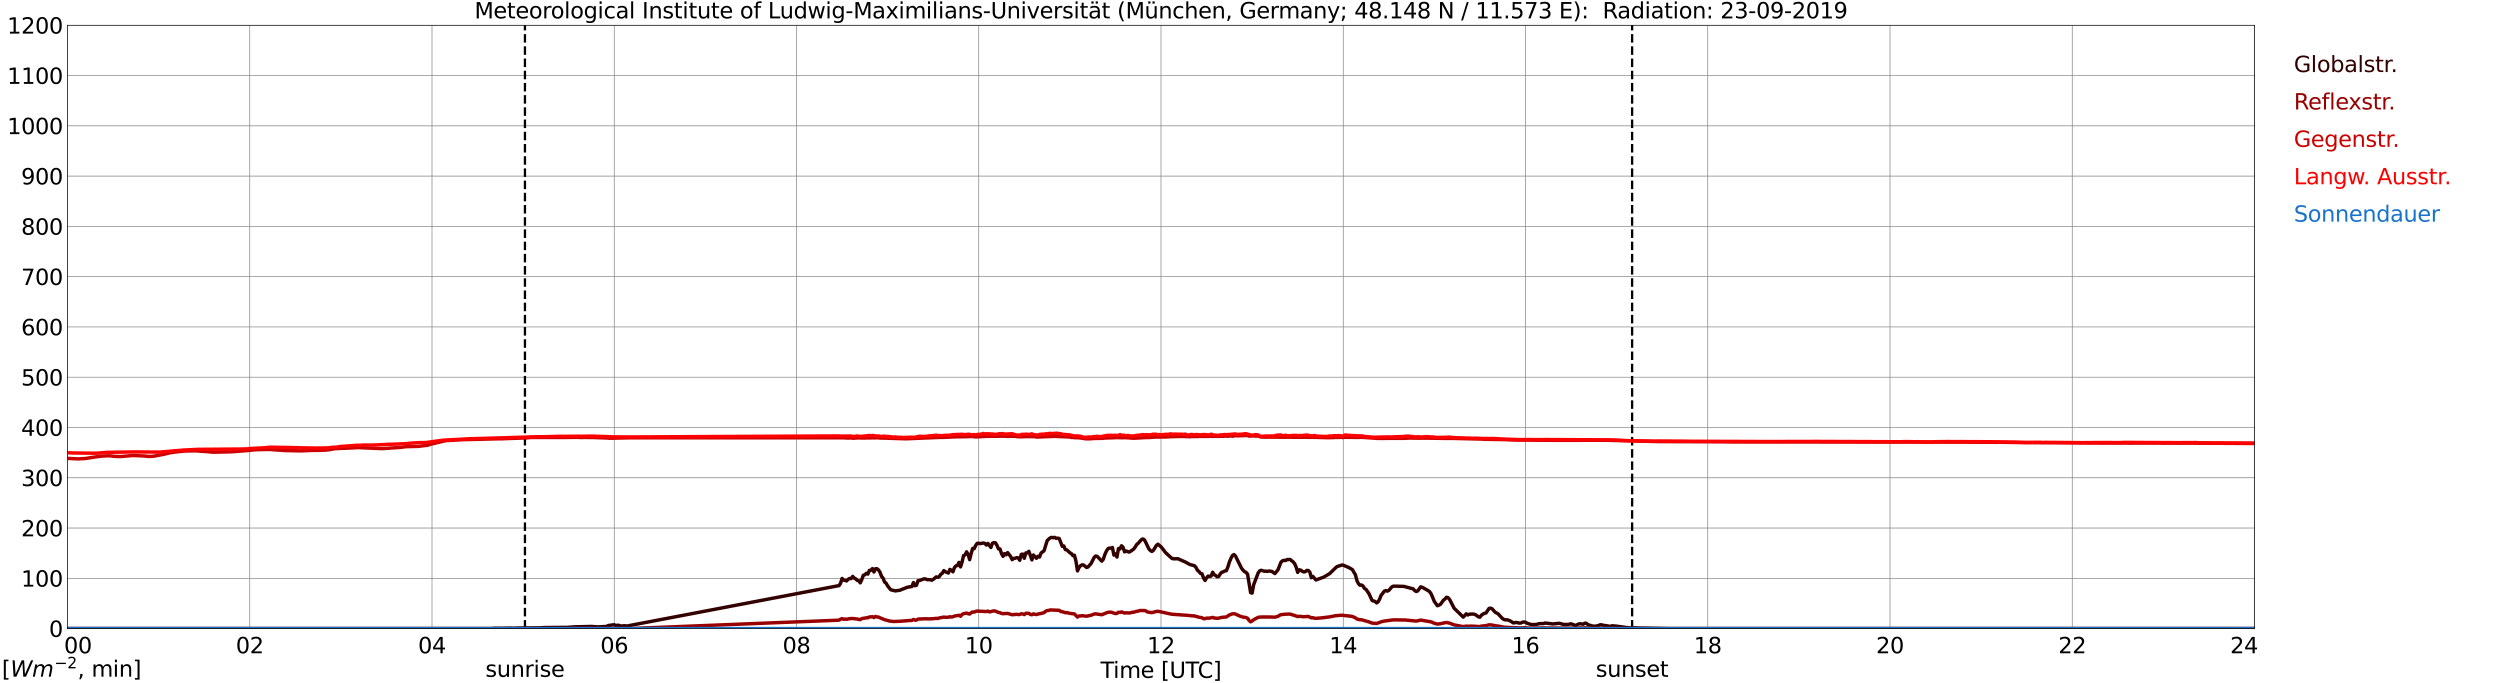 <?xml version="1.0" encoding="utf-8" standalone="no"?>
<!DOCTYPE svg PUBLIC "-//W3C//DTD SVG 1.1//EN"
  "http://www.w3.org/Graphics/SVG/1.1/DTD/svg11.dtd">
<svg xmlns:xlink="http://www.w3.org/1999/xlink" width="1085.4pt" height="296.64pt" viewBox="0 0 1085.4 296.64" xmlns="http://www.w3.org/2000/svg" version="1.1">
 <defs>
  <style type="text/css">*{stroke-linejoin: round; stroke-linecap: butt}</style>
 </defs>
 <g id="figure_1">
  <g id="patch_1">
   <path d="M 0 296.64 
L 1085.4 296.64 
L 1085.4 0 
L 0 0 
z
" style="fill: #ffffff"/>
  </g>
  <g id="axes_1">
   <g id="patch_2">
    <path d="M 29.306 272.909 
L 978.814 272.909 
L 978.814 10.976 
L 29.306 10.976 
z
" style="fill: #ffffff"/>
   </g>
   <g id="patch_3">
    <path d="M 978.814 272.909 
L 978.814 272.909 
L 978.814 10.976 
L 978.814 10.976 
z
" clip-path="url(#pebb1ff913c)" style="fill: #d3d3d3; opacity: 0.25; stroke: #d3d3d3; stroke-linejoin: miter"/>
   </g>
   <g id="matplotlib.axis_1">
    <g id="xtick_1">
     <g id="line2d_1">
      <path d="M 29.306 272.909 
L 29.306 10.976 
" clip-path="url(#pebb1ff913c)" style="fill: none; stroke: #808080; stroke-width: 0.3; stroke-linecap: square"/>
     </g>
     <g id="line2d_2"/>
     <g id="text_1">
      <!--    00 -->
      <g transform="translate(18.733 283.627) scale(0.095 -0.095)">
       <defs>
        <path id="DejaVuSans-20" transform="scale(0.016)"/>
        <path id="DejaVuSans-30" d="M 2034 4250 
Q 1547 4250 1301 3770 
Q 1056 3291 1056 2328 
Q 1056 1369 1301 889 
Q 1547 409 2034 409 
Q 2525 409 2770 889 
Q 3016 1369 3016 2328 
Q 3016 3291 2770 3770 
Q 2525 4250 2034 4250 
z
M 2034 4750 
Q 2819 4750 3233 4129 
Q 3647 3509 3647 2328 
Q 3647 1150 3233 529 
Q 2819 -91 2034 -91 
Q 1250 -91 836 529 
Q 422 1150 422 2328 
Q 422 3509 836 4129 
Q 1250 4750 2034 4750 
z
" transform="scale(0.016)"/>
       </defs>
       <use xlink:href="#DejaVuSans-20"/>
       <use xlink:href="#DejaVuSans-20" transform="translate(31.787 0)"/>
       <use xlink:href="#DejaVuSans-20" transform="translate(63.574 0)"/>
       <use xlink:href="#DejaVuSans-30" transform="translate(95.361 0)"/>
       <use xlink:href="#DejaVuSans-30" transform="translate(158.984 0)"/>
      </g>
     </g>
    </g>
    <g id="xtick_2">
     <g id="line2d_3">
      <path d="M 108.431 272.909 
L 108.431 10.976 
" clip-path="url(#pebb1ff913c)" style="fill: none; stroke: #808080; stroke-width: 0.3; stroke-linecap: square"/>
     </g>
     <g id="line2d_4"/>
     <g id="text_2">
      <!-- 02 -->
      <g transform="translate(102.387 283.627) scale(0.095 -0.095)">
       <defs>
        <path id="DejaVuSans-32" d="M 1228 531 
L 3431 531 
L 3431 0 
L 469 0 
L 469 531 
Q 828 903 1448 1529 
Q 2069 2156 2228 2338 
Q 2531 2678 2651 2914 
Q 2772 3150 2772 3378 
Q 2772 3750 2511 3984 
Q 2250 4219 1831 4219 
Q 1534 4219 1204 4116 
Q 875 4013 500 3803 
L 500 4441 
Q 881 4594 1212 4672 
Q 1544 4750 1819 4750 
Q 2544 4750 2975 4387 
Q 3406 4025 3406 3419 
Q 3406 3131 3298 2873 
Q 3191 2616 2906 2266 
Q 2828 2175 2409 1742 
Q 1991 1309 1228 531 
z
" transform="scale(0.016)"/>
       </defs>
       <use xlink:href="#DejaVuSans-30"/>
       <use xlink:href="#DejaVuSans-32" transform="translate(63.623 0)"/>
      </g>
     </g>
    </g>
    <g id="xtick_3">
     <g id="line2d_5">
      <path d="M 187.557 272.909 
L 187.557 10.976 
" clip-path="url(#pebb1ff913c)" style="fill: none; stroke: #808080; stroke-width: 0.3; stroke-linecap: square"/>
     </g>
     <g id="line2d_6"/>
     <g id="text_3">
      <!-- 04 -->
      <g transform="translate(181.513 283.627) scale(0.095 -0.095)">
       <defs>
        <path id="DejaVuSans-34" d="M 2419 4116 
L 825 1625 
L 2419 1625 
L 2419 4116 
z
M 2253 4666 
L 3047 4666 
L 3047 1625 
L 3713 1625 
L 3713 1100 
L 3047 1100 
L 3047 0 
L 2419 0 
L 2419 1100 
L 313 1100 
L 313 1709 
L 2253 4666 
z
" transform="scale(0.016)"/>
       </defs>
       <use xlink:href="#DejaVuSans-30"/>
       <use xlink:href="#DejaVuSans-34" transform="translate(63.623 0)"/>
      </g>
     </g>
    </g>
    <g id="xtick_4">
     <g id="line2d_7">
      <path d="M 266.683 272.909 
L 266.683 10.976 
" clip-path="url(#pebb1ff913c)" style="fill: none; stroke: #808080; stroke-width: 0.3; stroke-linecap: square"/>
     </g>
     <g id="line2d_8"/>
     <g id="text_4">
      <!-- 06 -->
      <g transform="translate(260.638 283.627) scale(0.095 -0.095)">
       <defs>
        <path id="DejaVuSans-36" d="M 2113 2584 
Q 1688 2584 1439 2293 
Q 1191 2003 1191 1497 
Q 1191 994 1439 701 
Q 1688 409 2113 409 
Q 2538 409 2786 701 
Q 3034 994 3034 1497 
Q 3034 2003 2786 2293 
Q 2538 2584 2113 2584 
z
M 3366 4563 
L 3366 3988 
Q 3128 4100 2886 4159 
Q 2644 4219 2406 4219 
Q 1781 4219 1451 3797 
Q 1122 3375 1075 2522 
Q 1259 2794 1537 2939 
Q 1816 3084 2150 3084 
Q 2853 3084 3261 2657 
Q 3669 2231 3669 1497 
Q 3669 778 3244 343 
Q 2819 -91 2113 -91 
Q 1303 -91 875 529 
Q 447 1150 447 2328 
Q 447 3434 972 4092 
Q 1497 4750 2381 4750 
Q 2619 4750 2861 4703 
Q 3103 4656 3366 4563 
z
" transform="scale(0.016)"/>
       </defs>
       <use xlink:href="#DejaVuSans-30"/>
       <use xlink:href="#DejaVuSans-36" transform="translate(63.623 0)"/>
      </g>
     </g>
    </g>
    <g id="xtick_5">
     <g id="line2d_9">
      <path d="M 345.808 272.909 
L 345.808 10.976 
" clip-path="url(#pebb1ff913c)" style="fill: none; stroke: #808080; stroke-width: 0.3; stroke-linecap: square"/>
     </g>
     <g id="line2d_10"/>
     <g id="text_5">
      <!-- 08 -->
      <g transform="translate(339.764 283.627) scale(0.095 -0.095)">
       <defs>
        <path id="DejaVuSans-38" d="M 2034 2216 
Q 1584 2216 1326 1975 
Q 1069 1734 1069 1313 
Q 1069 891 1326 650 
Q 1584 409 2034 409 
Q 2484 409 2743 651 
Q 3003 894 3003 1313 
Q 3003 1734 2745 1975 
Q 2488 2216 2034 2216 
z
M 1403 2484 
Q 997 2584 770 2862 
Q 544 3141 544 3541 
Q 544 4100 942 4425 
Q 1341 4750 2034 4750 
Q 2731 4750 3128 4425 
Q 3525 4100 3525 3541 
Q 3525 3141 3298 2862 
Q 3072 2584 2669 2484 
Q 3125 2378 3379 2068 
Q 3634 1759 3634 1313 
Q 3634 634 3220 271 
Q 2806 -91 2034 -91 
Q 1263 -91 848 271 
Q 434 634 434 1313 
Q 434 1759 690 2068 
Q 947 2378 1403 2484 
z
M 1172 3481 
Q 1172 3119 1398 2916 
Q 1625 2713 2034 2713 
Q 2441 2713 2670 2916 
Q 2900 3119 2900 3481 
Q 2900 3844 2670 4047 
Q 2441 4250 2034 4250 
Q 1625 4250 1398 4047 
Q 1172 3844 1172 3481 
z
" transform="scale(0.016)"/>
       </defs>
       <use xlink:href="#DejaVuSans-30"/>
       <use xlink:href="#DejaVuSans-38" transform="translate(63.623 0)"/>
      </g>
     </g>
    </g>
    <g id="xtick_6">
     <g id="line2d_11">
      <path d="M 424.934 272.909 
L 424.934 10.976 
" clip-path="url(#pebb1ff913c)" style="fill: none; stroke: #808080; stroke-width: 0.3; stroke-linecap: square"/>
     </g>
     <g id="line2d_12"/>
     <g id="text_6">
      <!-- 10 -->
      <g transform="translate(418.89 283.627) scale(0.095 -0.095)">
       <defs>
        <path id="DejaVuSans-31" d="M 794 531 
L 1825 531 
L 1825 4091 
L 703 3866 
L 703 4441 
L 1819 4666 
L 2450 4666 
L 2450 531 
L 3481 531 
L 3481 0 
L 794 0 
L 794 531 
z
" transform="scale(0.016)"/>
       </defs>
       <use xlink:href="#DejaVuSans-31"/>
       <use xlink:href="#DejaVuSans-30" transform="translate(63.623 0)"/>
      </g>
     </g>
    </g>
    <g id="xtick_7">
     <g id="line2d_13">
      <path d="M 504.06 272.909 
L 504.06 10.976 
" clip-path="url(#pebb1ff913c)" style="fill: none; stroke: #808080; stroke-width: 0.3; stroke-linecap: square"/>
     </g>
     <g id="line2d_14"/>
     <g id="text_7">
      <!-- 12 -->
      <g transform="translate(498.015 283.627) scale(0.095 -0.095)">
       <use xlink:href="#DejaVuSans-31"/>
       <use xlink:href="#DejaVuSans-32" transform="translate(63.623 0)"/>
      </g>
     </g>
    </g>
    <g id="xtick_8">
     <g id="line2d_15">
      <path d="M 583.185 272.909 
L 583.185 10.976 
" clip-path="url(#pebb1ff913c)" style="fill: none; stroke: #808080; stroke-width: 0.3; stroke-linecap: square"/>
     </g>
     <g id="line2d_16"/>
     <g id="text_8">
      <!-- 14 -->
      <g transform="translate(577.141 283.627) scale(0.095 -0.095)">
       <use xlink:href="#DejaVuSans-31"/>
       <use xlink:href="#DejaVuSans-34" transform="translate(63.623 0)"/>
      </g>
     </g>
    </g>
    <g id="xtick_9">
     <g id="line2d_17">
      <path d="M 662.311 272.909 
L 662.311 10.976 
" clip-path="url(#pebb1ff913c)" style="fill: none; stroke: #808080; stroke-width: 0.3; stroke-linecap: square"/>
     </g>
     <g id="line2d_18"/>
     <g id="text_9">
      <!-- 16 -->
      <g transform="translate(656.267 283.627) scale(0.095 -0.095)">
       <use xlink:href="#DejaVuSans-31"/>
       <use xlink:href="#DejaVuSans-36" transform="translate(63.623 0)"/>
      </g>
     </g>
    </g>
    <g id="xtick_10">
     <g id="line2d_19">
      <path d="M 741.437 272.909 
L 741.437 10.976 
" clip-path="url(#pebb1ff913c)" style="fill: none; stroke: #808080; stroke-width: 0.3; stroke-linecap: square"/>
     </g>
     <g id="line2d_20"/>
     <g id="text_10">
      <!-- 18 -->
      <g transform="translate(735.392 283.627) scale(0.095 -0.095)">
       <use xlink:href="#DejaVuSans-31"/>
       <use xlink:href="#DejaVuSans-38" transform="translate(63.623 0)"/>
      </g>
     </g>
    </g>
    <g id="xtick_11">
     <g id="line2d_21">
      <path d="M 820.562 272.909 
L 820.562 10.976 
" clip-path="url(#pebb1ff913c)" style="fill: none; stroke: #808080; stroke-width: 0.3; stroke-linecap: square"/>
     </g>
     <g id="line2d_22"/>
     <g id="text_11">
      <!-- 20 -->
      <g transform="translate(814.518 283.627) scale(0.095 -0.095)">
       <use xlink:href="#DejaVuSans-32"/>
       <use xlink:href="#DejaVuSans-30" transform="translate(63.623 0)"/>
      </g>
     </g>
    </g>
    <g id="xtick_12">
     <g id="line2d_23">
      <path d="M 899.688 272.909 
L 899.688 10.976 
" clip-path="url(#pebb1ff913c)" style="fill: none; stroke: #808080; stroke-width: 0.3; stroke-linecap: square"/>
     </g>
     <g id="line2d_24"/>
     <g id="text_12">
      <!-- 22 -->
      <g transform="translate(893.644 283.627) scale(0.095 -0.095)">
       <use xlink:href="#DejaVuSans-32"/>
       <use xlink:href="#DejaVuSans-32" transform="translate(63.623 0)"/>
      </g>
     </g>
    </g>
    <g id="xtick_13">
     <g id="line2d_25">
      <path d="M 978.814 272.909 
L 978.814 10.976 
" clip-path="url(#pebb1ff913c)" style="fill: none; stroke: #808080; stroke-width: 0.3; stroke-linecap: square"/>
     </g>
     <g id="line2d_26"/>
     <g id="text_13">
      <!-- 24    -->
      <g transform="translate(968.241 283.627) scale(0.095 -0.095)">
       <use xlink:href="#DejaVuSans-32"/>
       <use xlink:href="#DejaVuSans-34" transform="translate(63.623 0)"/>
       <use xlink:href="#DejaVuSans-20" transform="translate(127.246 0)"/>
       <use xlink:href="#DejaVuSans-20" transform="translate(159.033 0)"/>
       <use xlink:href="#DejaVuSans-20" transform="translate(190.82 0)"/>
      </g>
     </g>
    </g>
    <g id="text_14">
     <!-- Time [UTC] -->
     <g transform="translate(477.806 294.322) scale(0.095 -0.095)">
      <defs>
       <path id="DejaVuSans-54" d="M -19 4666 
L 3928 4666 
L 3928 4134 
L 2272 4134 
L 2272 0 
L 1638 0 
L 1638 4134 
L -19 4134 
L -19 4666 
z
" transform="scale(0.016)"/>
       <path id="DejaVuSans-69" d="M 603 3500 
L 1178 3500 
L 1178 0 
L 603 0 
L 603 3500 
z
M 603 4863 
L 1178 4863 
L 1178 4134 
L 603 4134 
L 603 4863 
z
" transform="scale(0.016)"/>
       <path id="DejaVuSans-6d" d="M 3328 2828 
Q 3544 3216 3844 3400 
Q 4144 3584 4550 3584 
Q 5097 3584 5394 3201 
Q 5691 2819 5691 2113 
L 5691 0 
L 5113 0 
L 5113 2094 
Q 5113 2597 4934 2840 
Q 4756 3084 4391 3084 
Q 3944 3084 3684 2787 
Q 3425 2491 3425 1978 
L 3425 0 
L 2847 0 
L 2847 2094 
Q 2847 2600 2669 2842 
Q 2491 3084 2119 3084 
Q 1678 3084 1418 2786 
Q 1159 2488 1159 1978 
L 1159 0 
L 581 0 
L 581 3500 
L 1159 3500 
L 1159 2956 
Q 1356 3278 1631 3431 
Q 1906 3584 2284 3584 
Q 2666 3584 2933 3390 
Q 3200 3197 3328 2828 
z
" transform="scale(0.016)"/>
       <path id="DejaVuSans-65" d="M 3597 1894 
L 3597 1613 
L 953 1613 
Q 991 1019 1311 708 
Q 1631 397 2203 397 
Q 2534 397 2845 478 
Q 3156 559 3463 722 
L 3463 178 
Q 3153 47 2828 -22 
Q 2503 -91 2169 -91 
Q 1331 -91 842 396 
Q 353 884 353 1716 
Q 353 2575 817 3079 
Q 1281 3584 2069 3584 
Q 2775 3584 3186 3129 
Q 3597 2675 3597 1894 
z
M 3022 2063 
Q 3016 2534 2758 2815 
Q 2500 3097 2075 3097 
Q 1594 3097 1305 2825 
Q 1016 2553 972 2059 
L 3022 2063 
z
" transform="scale(0.016)"/>
       <path id="DejaVuSans-5b" d="M 550 4863 
L 1875 4863 
L 1875 4416 
L 1125 4416 
L 1125 -397 
L 1875 -397 
L 1875 -844 
L 550 -844 
L 550 4863 
z
" transform="scale(0.016)"/>
       <path id="DejaVuSans-55" d="M 556 4666 
L 1191 4666 
L 1191 1831 
Q 1191 1081 1462 751 
Q 1734 422 2344 422 
Q 2950 422 3222 751 
Q 3494 1081 3494 1831 
L 3494 4666 
L 4128 4666 
L 4128 1753 
Q 4128 841 3676 375 
Q 3225 -91 2344 -91 
Q 1459 -91 1007 375 
Q 556 841 556 1753 
L 556 4666 
z
" transform="scale(0.016)"/>
       <path id="DejaVuSans-43" d="M 4122 4306 
L 4122 3641 
Q 3803 3938 3442 4084 
Q 3081 4231 2675 4231 
Q 1875 4231 1450 3742 
Q 1025 3253 1025 2328 
Q 1025 1406 1450 917 
Q 1875 428 2675 428 
Q 3081 428 3442 575 
Q 3803 722 4122 1019 
L 4122 359 
Q 3791 134 3420 21 
Q 3050 -91 2638 -91 
Q 1578 -91 968 557 
Q 359 1206 359 2328 
Q 359 3453 968 4101 
Q 1578 4750 2638 4750 
Q 3056 4750 3426 4639 
Q 3797 4528 4122 4306 
z
" transform="scale(0.016)"/>
       <path id="DejaVuSans-5d" d="M 1947 4863 
L 1947 -844 
L 622 -844 
L 622 -397 
L 1369 -397 
L 1369 4416 
L 622 4416 
L 622 4863 
L 1947 4863 
z
" transform="scale(0.016)"/>
      </defs>
      <use xlink:href="#DejaVuSans-54"/>
      <use xlink:href="#DejaVuSans-69" transform="translate(57.959 0)"/>
      <use xlink:href="#DejaVuSans-6d" transform="translate(85.742 0)"/>
      <use xlink:href="#DejaVuSans-65" transform="translate(183.154 0)"/>
      <use xlink:href="#DejaVuSans-20" transform="translate(244.678 0)"/>
      <use xlink:href="#DejaVuSans-5b" transform="translate(276.465 0)"/>
      <use xlink:href="#DejaVuSans-55" transform="translate(315.479 0)"/>
      <use xlink:href="#DejaVuSans-54" transform="translate(388.672 0)"/>
      <use xlink:href="#DejaVuSans-43" transform="translate(443.881 0)"/>
      <use xlink:href="#DejaVuSans-5d" transform="translate(513.705 0)"/>
     </g>
    </g>
   </g>
   <g id="matplotlib.axis_2">
    <g id="ytick_1">
     <g id="line2d_27">
      <path d="M 29.306 272.909 
L 978.814 272.909 
" clip-path="url(#pebb1ff913c)" style="fill: none; stroke: #808080; stroke-width: 0.3; stroke-linecap: square"/>
     </g>
     <g id="line2d_28"/>
     <g id="text_15">
      <!-- 0 -->
      <g transform="translate(21.261 276.518) scale(0.095 -0.095)">
       <use xlink:href="#DejaVuSans-30"/>
      </g>
     </g>
    </g>
    <g id="ytick_2">
     <g id="line2d_29">
      <path d="M 29.306 251.081 
L 978.814 251.081 
" clip-path="url(#pebb1ff913c)" style="fill: none; stroke: #808080; stroke-width: 0.3; stroke-linecap: square"/>
     </g>
     <g id="line2d_30"/>
     <g id="text_16">
      <!-- 100 -->
      <g transform="translate(9.173 254.69) scale(0.095 -0.095)">
       <use xlink:href="#DejaVuSans-31"/>
       <use xlink:href="#DejaVuSans-30" transform="translate(63.623 0)"/>
       <use xlink:href="#DejaVuSans-30" transform="translate(127.246 0)"/>
      </g>
     </g>
    </g>
    <g id="ytick_3">
     <g id="line2d_31">
      <path d="M 29.306 229.253 
L 978.814 229.253 
" clip-path="url(#pebb1ff913c)" style="fill: none; stroke: #808080; stroke-width: 0.3; stroke-linecap: square"/>
     </g>
     <g id="line2d_32"/>
     <g id="text_17">
      <!-- 200 -->
      <g transform="translate(9.173 232.863) scale(0.095 -0.095)">
       <use xlink:href="#DejaVuSans-32"/>
       <use xlink:href="#DejaVuSans-30" transform="translate(63.623 0)"/>
       <use xlink:href="#DejaVuSans-30" transform="translate(127.246 0)"/>
      </g>
     </g>
    </g>
    <g id="ytick_4">
     <g id="line2d_33">
      <path d="M 29.306 207.426 
L 978.814 207.426 
" clip-path="url(#pebb1ff913c)" style="fill: none; stroke: #808080; stroke-width: 0.3; stroke-linecap: square"/>
     </g>
     <g id="line2d_34"/>
     <g id="text_18">
      <!-- 300 -->
      <g transform="translate(9.173 211.035) scale(0.095 -0.095)">
       <defs>
        <path id="DejaVuSans-33" d="M 2597 2516 
Q 3050 2419 3304 2112 
Q 3559 1806 3559 1356 
Q 3559 666 3084 287 
Q 2609 -91 1734 -91 
Q 1441 -91 1130 -33 
Q 819 25 488 141 
L 488 750 
Q 750 597 1062 519 
Q 1375 441 1716 441 
Q 2309 441 2620 675 
Q 2931 909 2931 1356 
Q 2931 1769 2642 2001 
Q 2353 2234 1838 2234 
L 1294 2234 
L 1294 2753 
L 1863 2753 
Q 2328 2753 2575 2939 
Q 2822 3125 2822 3475 
Q 2822 3834 2567 4026 
Q 2313 4219 1838 4219 
Q 1578 4219 1281 4162 
Q 984 4106 628 3988 
L 628 4550 
Q 988 4650 1302 4700 
Q 1616 4750 1894 4750 
Q 2613 4750 3031 4423 
Q 3450 4097 3450 3541 
Q 3450 3153 3228 2886 
Q 3006 2619 2597 2516 
z
" transform="scale(0.016)"/>
       </defs>
       <use xlink:href="#DejaVuSans-33"/>
       <use xlink:href="#DejaVuSans-30" transform="translate(63.623 0)"/>
       <use xlink:href="#DejaVuSans-30" transform="translate(127.246 0)"/>
      </g>
     </g>
    </g>
    <g id="ytick_5">
     <g id="line2d_35">
      <path d="M 29.306 185.598 
L 978.814 185.598 
" clip-path="url(#pebb1ff913c)" style="fill: none; stroke: #808080; stroke-width: 0.3; stroke-linecap: square"/>
     </g>
     <g id="line2d_36"/>
     <g id="text_19">
      <!-- 400 -->
      <g transform="translate(9.173 189.207) scale(0.095 -0.095)">
       <use xlink:href="#DejaVuSans-34"/>
       <use xlink:href="#DejaVuSans-30" transform="translate(63.623 0)"/>
       <use xlink:href="#DejaVuSans-30" transform="translate(127.246 0)"/>
      </g>
     </g>
    </g>
    <g id="ytick_6">
     <g id="line2d_37">
      <path d="M 29.306 163.77 
L 978.814 163.77 
" clip-path="url(#pebb1ff913c)" style="fill: none; stroke: #808080; stroke-width: 0.3; stroke-linecap: square"/>
     </g>
     <g id="line2d_38"/>
     <g id="text_20">
      <!-- 500 -->
      <g transform="translate(9.173 167.379) scale(0.095 -0.095)">
       <defs>
        <path id="DejaVuSans-35" d="M 691 4666 
L 3169 4666 
L 3169 4134 
L 1269 4134 
L 1269 2991 
Q 1406 3038 1543 3061 
Q 1681 3084 1819 3084 
Q 2600 3084 3056 2656 
Q 3513 2228 3513 1497 
Q 3513 744 3044 326 
Q 2575 -91 1722 -91 
Q 1428 -91 1123 -41 
Q 819 9 494 109 
L 494 744 
Q 775 591 1075 516 
Q 1375 441 1709 441 
Q 2250 441 2565 725 
Q 2881 1009 2881 1497 
Q 2881 1984 2565 2268 
Q 2250 2553 1709 2553 
Q 1456 2553 1204 2497 
Q 953 2441 691 2322 
L 691 4666 
z
" transform="scale(0.016)"/>
       </defs>
       <use xlink:href="#DejaVuSans-35"/>
       <use xlink:href="#DejaVuSans-30" transform="translate(63.623 0)"/>
       <use xlink:href="#DejaVuSans-30" transform="translate(127.246 0)"/>
      </g>
     </g>
    </g>
    <g id="ytick_7">
     <g id="line2d_39">
      <path d="M 29.306 141.942 
L 978.814 141.942 
" clip-path="url(#pebb1ff913c)" style="fill: none; stroke: #808080; stroke-width: 0.3; stroke-linecap: square"/>
     </g>
     <g id="line2d_40"/>
     <g id="text_21">
      <!-- 600 -->
      <g transform="translate(9.173 145.551) scale(0.095 -0.095)">
       <use xlink:href="#DejaVuSans-36"/>
       <use xlink:href="#DejaVuSans-30" transform="translate(63.623 0)"/>
       <use xlink:href="#DejaVuSans-30" transform="translate(127.246 0)"/>
      </g>
     </g>
    </g>
    <g id="ytick_8">
     <g id="line2d_41">
      <path d="M 29.306 120.114 
L 978.814 120.114 
" clip-path="url(#pebb1ff913c)" style="fill: none; stroke: #808080; stroke-width: 0.3; stroke-linecap: square"/>
     </g>
     <g id="line2d_42"/>
     <g id="text_22">
      <!-- 700 -->
      <g transform="translate(9.173 123.724) scale(0.095 -0.095)">
       <defs>
        <path id="DejaVuSans-37" d="M 525 4666 
L 3525 4666 
L 3525 4397 
L 1831 0 
L 1172 0 
L 2766 4134 
L 525 4134 
L 525 4666 
z
" transform="scale(0.016)"/>
       </defs>
       <use xlink:href="#DejaVuSans-37"/>
       <use xlink:href="#DejaVuSans-30" transform="translate(63.623 0)"/>
       <use xlink:href="#DejaVuSans-30" transform="translate(127.246 0)"/>
      </g>
     </g>
    </g>
    <g id="ytick_9">
     <g id="line2d_43">
      <path d="M 29.306 98.287 
L 978.814 98.287 
" clip-path="url(#pebb1ff913c)" style="fill: none; stroke: #808080; stroke-width: 0.3; stroke-linecap: square"/>
     </g>
     <g id="line2d_44"/>
     <g id="text_23">
      <!-- 800 -->
      <g transform="translate(9.173 101.896) scale(0.095 -0.095)">
       <use xlink:href="#DejaVuSans-38"/>
       <use xlink:href="#DejaVuSans-30" transform="translate(63.623 0)"/>
       <use xlink:href="#DejaVuSans-30" transform="translate(127.246 0)"/>
      </g>
     </g>
    </g>
    <g id="ytick_10">
     <g id="line2d_45">
      <path d="M 29.306 76.459 
L 978.814 76.459 
" clip-path="url(#pebb1ff913c)" style="fill: none; stroke: #808080; stroke-width: 0.3; stroke-linecap: square"/>
     </g>
     <g id="line2d_46"/>
     <g id="text_24">
      <!-- 900 -->
      <g transform="translate(9.173 80.068) scale(0.095 -0.095)">
       <defs>
        <path id="DejaVuSans-39" d="M 703 97 
L 703 672 
Q 941 559 1184 500 
Q 1428 441 1663 441 
Q 2288 441 2617 861 
Q 2947 1281 2994 2138 
Q 2813 1869 2534 1725 
Q 2256 1581 1919 1581 
Q 1219 1581 811 2004 
Q 403 2428 403 3163 
Q 403 3881 828 4315 
Q 1253 4750 1959 4750 
Q 2769 4750 3195 4129 
Q 3622 3509 3622 2328 
Q 3622 1225 3098 567 
Q 2575 -91 1691 -91 
Q 1453 -91 1209 -44 
Q 966 3 703 97 
z
M 1959 2075 
Q 2384 2075 2632 2365 
Q 2881 2656 2881 3163 
Q 2881 3666 2632 3958 
Q 2384 4250 1959 4250 
Q 1534 4250 1286 3958 
Q 1038 3666 1038 3163 
Q 1038 2656 1286 2365 
Q 1534 2075 1959 2075 
z
" transform="scale(0.016)"/>
       </defs>
       <use xlink:href="#DejaVuSans-39"/>
       <use xlink:href="#DejaVuSans-30" transform="translate(63.623 0)"/>
       <use xlink:href="#DejaVuSans-30" transform="translate(127.246 0)"/>
      </g>
     </g>
    </g>
    <g id="ytick_11">
     <g id="line2d_47">
      <path d="M 29.306 54.631 
L 978.814 54.631 
" clip-path="url(#pebb1ff913c)" style="fill: none; stroke: #808080; stroke-width: 0.3; stroke-linecap: square"/>
     </g>
     <g id="line2d_48"/>
     <g id="text_25">
      <!-- 1000 -->
      <g transform="translate(3.128 58.24) scale(0.095 -0.095)">
       <use xlink:href="#DejaVuSans-31"/>
       <use xlink:href="#DejaVuSans-30" transform="translate(63.623 0)"/>
       <use xlink:href="#DejaVuSans-30" transform="translate(127.246 0)"/>
       <use xlink:href="#DejaVuSans-30" transform="translate(190.869 0)"/>
      </g>
     </g>
    </g>
    <g id="ytick_12">
     <g id="line2d_49">
      <path d="M 29.306 32.803 
L 978.814 32.803 
" clip-path="url(#pebb1ff913c)" style="fill: none; stroke: #808080; stroke-width: 0.3; stroke-linecap: square"/>
     </g>
     <g id="line2d_50"/>
     <g id="text_26">
      <!-- 1100 -->
      <g transform="translate(3.128 36.413) scale(0.095 -0.095)">
       <use xlink:href="#DejaVuSans-31"/>
       <use xlink:href="#DejaVuSans-31" transform="translate(63.623 0)"/>
       <use xlink:href="#DejaVuSans-30" transform="translate(127.246 0)"/>
       <use xlink:href="#DejaVuSans-30" transform="translate(190.869 0)"/>
      </g>
     </g>
    </g>
    <g id="ytick_13">
     <g id="line2d_51">
      <path d="M 29.306 10.976 
L 978.814 10.976 
" clip-path="url(#pebb1ff913c)" style="fill: none; stroke: #808080; stroke-width: 0.3; stroke-linecap: square"/>
     </g>
     <g id="line2d_52"/>
     <g id="text_27">
      <!-- 1200 -->
      <g transform="translate(3.128 14.585) scale(0.095 -0.095)">
       <use xlink:href="#DejaVuSans-31"/>
       <use xlink:href="#DejaVuSans-32" transform="translate(63.623 0)"/>
       <use xlink:href="#DejaVuSans-30" transform="translate(127.246 0)"/>
       <use xlink:href="#DejaVuSans-30" transform="translate(190.869 0)"/>
      </g>
     </g>
    </g>
   </g>
   <g id="line2d_53">
    <path d="M 227.911 272.909 
L 227.911 10.976 
" clip-path="url(#pebb1ff913c)" style="fill: none; stroke-dasharray: 3.7,1.6; stroke-dashoffset: 0; stroke: #000000"/>
   </g>
   <g id="line2d_54">
    <path d="M 708.6 272.909 
L 708.6 10.976 
" clip-path="url(#pebb1ff913c)" style="fill: none; stroke-dasharray: 3.7,1.6; stroke-dashoffset: 0; stroke: #000000"/>
   </g>
   <g id="line2d_55">
    <path d="M 29.306 272.909 
L 213.273 272.909 
L 214.592 272.767 
L 217.889 272.767 
L 221.845 272.704 
L 222.504 272.767 
L 224.482 272.684 
L 226.461 272.643 
L 234.373 272.579 
L 236.351 272.457 
L 246.242 272.374 
L 250.198 272.106 
L 252.176 272.084 
L 256.792 271.981 
L 259.43 272.167 
L 260.748 272.125 
L 262.067 272.042 
L 263.386 271.981 
L 264.045 271.588 
L 266.023 271.32 
L 266.683 271.237 
L 267.342 271.608 
L 268.002 271.464 
L 268.661 271.483 
L 269.32 271.732 
L 269.98 271.835 
L 270.639 271.691 
L 271.958 271.732 
L 272.617 271.815 
L 273.277 271.588 
L 364.271 254.246 
L 364.93 253.253 
L 365.59 251.144 
L 366.249 251.889 
L 366.909 251.972 
L 367.568 252.22 
L 368.227 251.518 
L 368.887 251.125 
L 369.546 251.208 
L 370.206 250.256 
L 370.865 250.981 
L 371.524 251.31 
L 372.184 251.993 
L 372.843 252.138 
L 373.502 253.048 
L 374.162 251.601 
L 374.821 249.739 
L 375.481 249.553 
L 376.14 248.892 
L 376.799 249.243 
L 377.459 247.63 
L 378.118 247.591 
L 378.777 246.866 
L 379.437 248.333 
L 380.096 246.927 
L 380.756 246.927 
L 381.415 247.466 
L 382.074 248.457 
L 382.734 250.236 
L 383.393 251 
L 384.053 252.716 
L 384.712 253.192 
L 385.371 254.37 
L 386.69 256.045 
L 388.668 256.54 
L 390.646 256.272 
L 393.284 255.217 
L 393.943 254.949 
L 395.921 254.639 
L 396.581 252.923 
L 397.24 254.288 
L 397.899 254.1 
L 398.559 252.116 
L 399.218 252.035 
L 401.196 251.291 
L 401.856 251.371 
L 402.515 251.662 
L 403.834 251.662 
L 404.493 251.91 
L 405.153 251.579 
L 406.471 250.463 
L 407.131 250.649 
L 407.79 250.339 
L 408.45 249.346 
L 409.109 248.892 
L 409.768 247.735 
L 410.428 248.23 
L 411.746 248.789 
L 412.406 247.218 
L 413.065 247.527 
L 413.725 248.252 
L 414.384 246.412 
L 415.043 245.668 
L 415.703 245.482 
L 416.362 244.179 
L 417.022 246.122 
L 417.681 244.035 
L 418.34 241.224 
L 419 240.914 
L 419.659 239.591 
L 420.318 240.687 
L 420.978 242.981 
L 421.637 240.294 
L 422.297 238.102 
L 422.956 238.185 
L 423.615 236.779 
L 424.275 235.891 
L 424.934 235.869 
L 425.593 236.013 
L 426.912 235.767 
L 427.572 235.891 
L 428.231 236.635 
L 428.89 235.933 
L 430.209 237.69 
L 430.869 235.85 
L 431.528 235.559 
L 432.187 235.684 
L 432.847 236.779 
L 433.506 238.31 
L 434.165 238.351 
L 434.825 240.355 
L 435.484 241.534 
L 436.144 240.335 
L 436.803 240.872 
L 437.462 239.921 
L 438.781 241.595 
L 439.44 242.981 
L 440.1 242.444 
L 440.759 242.38 
L 441.419 242.092 
L 442.078 242.215 
L 442.737 243.249 
L 443.397 240.687 
L 444.056 240.562 
L 444.716 242.38 
L 445.375 240.067 
L 446.034 240.025 
L 446.694 239.364 
L 448.012 243.083 
L 448.672 240.955 
L 449.991 242.38 
L 450.65 241.512 
L 451.309 241.863 
L 451.969 240.128 
L 453.287 239.115 
L 454.606 234.815 
L 455.266 234.092 
L 455.925 233.556 
L 456.584 233.285 
L 457.244 233.473 
L 457.903 233.307 
L 458.563 233.741 
L 459.222 233.617 
L 459.881 233.824 
L 461.2 237.214 
L 461.859 237.048 
L 462.519 238.598 
L 463.178 238.742 
L 464.497 240.003 
L 465.156 240.335 
L 465.816 241.243 
L 466.475 241.08 
L 467.134 243.601 
L 467.794 247.859 
L 468.453 246.454 
L 469.113 245.626 
L 469.772 245.233 
L 470.431 245.295 
L 471.75 246.371 
L 472.409 246.122 
L 473.728 244.613 
L 475.047 242.009 
L 475.706 241.39 
L 476.366 241.553 
L 477.685 242.939 
L 478.344 243.62 
L 479.003 242.835 
L 479.663 240.809 
L 480.322 239.322 
L 480.981 238.288 
L 481.641 237.936 
L 482.3 238.019 
L 482.96 237.709 
L 483.619 240.997 
L 484.278 240.457 
L 484.938 241.844 
L 485.597 238.163 
L 486.256 238.329 
L 486.916 236.965 
L 487.575 237.585 
L 488.235 239.591 
L 488.894 239.218 
L 490.213 239.693 
L 490.872 239.342 
L 492.191 238.393 
L 492.85 237.524 
L 493.51 236.406 
L 494.169 235.85 
L 495.488 234.361 
L 496.147 233.988 
L 496.807 234.3 
L 497.466 235.518 
L 498.785 238.288 
L 499.444 239.012 
L 500.103 239.405 
L 500.763 238.93 
L 502.082 236.779 
L 502.741 236.284 
L 504.06 237.378 
L 505.379 239.032 
L 506.038 239.921 
L 508.675 242.339 
L 509.335 242.608 
L 510.654 242.608 
L 511.313 242.546 
L 514.61 243.994 
L 516.588 245.089 
L 518.566 245.604 
L 519.226 246.329 
L 519.885 247.591 
L 520.544 248.128 
L 521.204 248.955 
L 521.863 249.119 
L 522.522 250.917 
L 523.182 251.993 
L 523.841 250.898 
L 524.501 250.112 
L 525.16 250.236 
L 525.819 250.09 
L 526.479 248.457 
L 527.138 249.512 
L 527.797 249.885 
L 528.457 250.4 
L 529.116 250.256 
L 529.776 249.182 
L 530.435 248.438 
L 531.094 248.291 
L 531.754 247.859 
L 532.413 247.796 
L 533.073 246.227 
L 533.732 244.077 
L 534.391 242.485 
L 535.051 241.224 
L 535.71 240.77 
L 536.369 241.348 
L 539.007 246.681 
L 539.666 247.527 
L 540.326 248.169 
L 540.985 248.521 
L 541.644 249.265 
L 542.963 257.304 
L 543.623 257.492 
L 544.282 253.895 
L 546.26 248.706 
L 546.919 247.818 
L 547.579 247.591 
L 548.898 248.003 
L 549.557 247.962 
L 550.216 248.086 
L 550.876 247.901 
L 552.195 248.086 
L 553.513 249.016 
L 554.832 247.403 
L 556.151 244.077 
L 556.81 243.476 
L 557.47 243.269 
L 558.129 243.374 
L 558.788 242.939 
L 560.107 242.898 
L 561.426 243.952 
L 562.085 244.738 
L 562.745 246.227 
L 563.404 248.499 
L 564.063 247.383 
L 564.723 247.527 
L 565.382 248.023 
L 566.042 248.313 
L 566.701 248.189 
L 567.36 247.652 
L 568.02 247.693 
L 568.679 248.396 
L 569.338 250.815 
L 569.998 250.256 
L 571.317 251.786 
L 574.613 250.607 
L 577.251 249.058 
L 579.889 246.495 
L 580.548 245.956 
L 581.867 245.563 
L 582.526 245.316 
L 583.185 245.377 
L 585.823 246.515 
L 587.142 247.3 
L 588.46 249.533 
L 589.12 252.055 
L 589.779 253.399 
L 590.439 254.08 
L 591.098 253.978 
L 591.757 254.412 
L 592.417 255.486 
L 593.076 255.898 
L 594.395 257.821 
L 595.714 260.716 
L 597.032 261.128 
L 597.692 261.748 
L 598.351 261.253 
L 599.011 260.013 
L 599.67 258.358 
L 600.329 257.614 
L 600.989 256.665 
L 601.648 256.416 
L 602.307 256.643 
L 602.967 256.333 
L 604.286 254.783 
L 604.945 254.493 
L 606.264 254.493 
L 609.561 254.597 
L 613.517 255.652 
L 614.176 256.374 
L 614.836 256.789 
L 615.495 256.582 
L 616.814 254.783 
L 617.473 254.969 
L 620.111 256.477 
L 620.77 256.975 
L 621.429 258.007 
L 622.748 261.17 
L 624.067 262.988 
L 624.726 262.741 
L 625.386 262.368 
L 626.705 260.57 
L 627.364 260.054 
L 628.023 259.31 
L 628.683 259.496 
L 629.342 260.22 
L 631.32 264.064 
L 635.276 267.93 
L 636.595 266.502 
L 637.255 267 
L 637.914 266.668 
L 639.233 266.585 
L 639.892 266.649 
L 640.552 266.834 
L 641.87 267.805 
L 642.53 267.95 
L 643.189 267.081 
L 643.848 266.607 
L 644.508 266.275 
L 645.167 266.131 
L 646.486 264.147 
L 647.145 264.042 
L 647.805 264.313 
L 649.123 265.799 
L 650.442 266.524 
L 651.761 267.971 
L 652.42 268.633 
L 653.08 269.004 
L 653.739 269.128 
L 654.399 269.087 
L 655.717 269.582 
L 657.036 270.451 
L 658.355 270.244 
L 659.674 270.534 
L 660.333 270.471 
L 660.992 270.141 
L 661.652 270.038 
L 662.311 270.141 
L 662.97 270.575 
L 664.289 271.01 
L 664.949 271.154 
L 666.927 271.154 
L 668.246 270.761 
L 670.224 270.719 
L 670.883 270.492 
L 672.202 270.658 
L 674.18 270.885 
L 676.817 270.617 
L 677.477 270.719 
L 678.796 271.112 
L 680.774 271.112 
L 682.092 270.822 
L 684.071 271.588 
L 685.389 270.905 
L 686.049 270.802 
L 687.368 271.01 
L 688.027 270.554 
L 688.686 270.595 
L 689.346 271.112 
L 690.005 271.444 
L 690.664 271.547 
L 691.324 271.796 
L 692.643 271.898 
L 693.961 271.588 
L 694.621 271.278 
L 695.28 271.256 
L 696.599 271.588 
L 697.258 271.608 
L 698.577 271.876 
L 699.236 271.918 
L 699.896 271.691 
L 701.874 271.857 
L 707.149 272.579 
L 709.786 272.579 
L 711.765 272.662 
L 713.743 272.684 
L 724.952 272.909 
L 978.154 272.909 
L 978.154 272.909 
" clip-path="url(#pebb1ff913c)" style="fill: none; stroke: #330000; stroke-width: 1.5; stroke-linecap: square"/>
   </g>
   <g id="line2d_56">
    <path d="M 29.306 272.909 
L 247.561 272.909 
L 248.88 272.767 
L 262.067 272.85 
L 263.386 272.891 
L 265.364 272.808 
L 273.277 272.891 
L 364.271 269.253 
L 364.93 268.84 
L 365.59 268.591 
L 366.249 268.901 
L 366.909 268.757 
L 367.568 268.882 
L 368.887 268.591 
L 370.206 268.53 
L 371.524 268.694 
L 372.184 268.735 
L 372.843 268.965 
L 373.502 269.026 
L 374.162 268.572 
L 376.14 268.24 
L 376.799 268.22 
L 377.459 267.827 
L 378.118 267.847 
L 378.777 267.723 
L 379.437 268.137 
L 380.096 267.64 
L 380.756 267.847 
L 381.415 267.91 
L 382.734 268.53 
L 383.393 268.735 
L 384.053 269.067 
L 384.712 269.192 
L 386.031 269.604 
L 388.009 269.831 
L 390.646 269.728 
L 395.262 269.377 
L 395.921 269.377 
L 396.581 268.943 
L 397.24 269.233 
L 397.899 269.233 
L 398.559 268.777 
L 400.537 268.694 
L 401.856 268.652 
L 403.175 268.694 
L 405.153 268.633 
L 406.471 268.447 
L 407.131 268.572 
L 407.79 268.281 
L 409.109 268.054 
L 409.768 267.91 
L 410.428 268.013 
L 411.746 267.991 
L 412.406 267.744 
L 413.065 267.888 
L 413.725 267.764 
L 414.384 267.476 
L 416.362 267.144 
L 417.022 267.559 
L 417.681 266.773 
L 418.34 266.441 
L 419.659 266.173 
L 420.318 266.463 
L 420.978 266.587 
L 421.637 266.029 
L 422.297 265.677 
L 422.956 265.76 
L 423.615 265.45 
L 424.275 265.304 
L 428.231 265.511 
L 428.89 265.304 
L 429.55 265.677 
L 431.528 265.201 
L 432.187 265.326 
L 433.506 265.904 
L 434.165 266.007 
L 434.825 266.339 
L 435.484 266.441 
L 437.462 266.317 
L 439.44 266.897 
L 441.419 266.71 
L 442.078 266.834 
L 442.737 266.773 
L 443.397 266.483 
L 444.056 266.546 
L 444.716 266.834 
L 445.375 266.256 
L 446.694 266.297 
L 447.353 266.773 
L 448.012 266.897 
L 448.672 266.505 
L 449.331 266.732 
L 449.991 266.814 
L 450.65 266.587 
L 451.969 266.339 
L 453.287 265.987 
L 453.947 265.387 
L 454.606 265.099 
L 455.266 265.057 
L 455.925 264.809 
L 459.881 264.974 
L 460.541 265.511 
L 461.2 265.553 
L 462.519 266.029 
L 463.178 265.965 
L 464.497 266.297 
L 466.475 266.546 
L 467.794 267.91 
L 468.453 267.413 
L 469.113 267.434 
L 469.772 267.31 
L 471.091 267.454 
L 471.75 267.537 
L 473.069 267.249 
L 473.728 267.103 
L 475.047 266.587 
L 475.706 266.505 
L 478.344 266.897 
L 480.981 265.843 
L 482.3 265.76 
L 484.278 266.4 
L 484.938 266.317 
L 485.597 265.802 
L 486.256 265.924 
L 486.916 265.655 
L 488.235 266.173 
L 488.894 266.048 
L 490.213 266.131 
L 490.872 266.048 
L 491.532 265.821 
L 492.191 265.802 
L 493.51 265.409 
L 494.169 265.326 
L 494.828 265.077 
L 496.807 265.057 
L 497.466 265.223 
L 498.125 265.677 
L 499.444 265.904 
L 500.103 265.987 
L 502.082 265.45 
L 502.741 265.387 
L 508.675 266.668 
L 515.929 267.186 
L 517.247 267.33 
L 518.566 267.413 
L 520.544 267.971 
L 521.863 268.179 
L 522.522 268.633 
L 523.182 268.591 
L 523.841 268.364 
L 525.16 268.364 
L 526.479 268.054 
L 527.138 268.303 
L 528.457 268.447 
L 529.116 268.364 
L 530.435 268.032 
L 532.413 267.869 
L 533.732 267 
L 535.051 266.505 
L 535.71 266.463 
L 536.369 266.587 
L 538.348 267.517 
L 539.666 267.91 
L 540.985 268.115 
L 541.644 268.425 
L 542.304 269.377 
L 542.963 269.977 
L 543.623 269.604 
L 544.282 269.067 
L 546.26 268.013 
L 547.579 267.869 
L 550.876 267.869 
L 552.195 267.91 
L 553.513 267.952 
L 554.832 267.6 
L 555.491 267.144 
L 556.151 266.876 
L 557.47 266.71 
L 558.788 266.627 
L 560.107 266.607 
L 562.745 267.454 
L 563.404 267.703 
L 564.063 267.559 
L 566.042 267.764 
L 568.02 267.62 
L 569.338 268.262 
L 569.998 268.179 
L 570.657 268.384 
L 571.317 268.467 
L 573.954 268.24 
L 577.251 267.827 
L 579.889 267.31 
L 582.526 267.103 
L 583.845 267.249 
L 585.164 267.393 
L 586.482 267.537 
L 587.142 267.64 
L 588.46 268.24 
L 589.12 268.757 
L 590.439 269.067 
L 591.098 269.067 
L 594.395 270.017 
L 595.714 270.534 
L 597.692 270.68 
L 599.011 270.224 
L 599.67 269.936 
L 600.989 269.646 
L 603.626 269.294 
L 604.945 269.109 
L 610.22 269.192 
L 614.836 269.646 
L 616.154 269.377 
L 616.814 269.211 
L 621.429 270.017 
L 622.748 270.617 
L 624.067 270.949 
L 625.386 270.783 
L 626.705 270.492 
L 628.023 270.265 
L 629.342 270.534 
L 631.32 271.3 
L 635.276 272.064 
L 636.595 271.837 
L 637.255 271.898 
L 638.573 271.837 
L 640.552 271.898 
L 641.87 272.023 
L 642.53 272.023 
L 643.189 271.815 
L 645.167 271.63 
L 646.486 271.259 
L 647.805 271.361 
L 649.123 271.671 
L 650.442 271.815 
L 653.08 272.313 
L 655.058 272.415 
L 659.674 272.601 
L 662.311 272.518 
L 663.63 272.684 
L 666.927 272.684 
L 669.564 272.623 
L 682.752 272.706 
L 684.071 272.767 
L 686.049 272.623 
L 687.368 272.643 
L 688.027 272.56 
L 692.643 272.787 
L 696.599 272.767 
L 703.852 272.87 
L 707.808 272.909 
L 978.154 272.909 
L 978.154 272.909 
" clip-path="url(#pebb1ff913c)" style="fill: none; stroke: #990000; stroke-width: 1.5; stroke-linecap: square"/>
   </g>
   <g id="line2d_57">
    <path d="M 29.306 198.998 
L 33.921 199.24 
L 37.218 199.052 
L 39.197 198.716 
L 43.812 198.046 
L 47.109 197.882 
L 48.428 197.965 
L 49.747 198.153 
L 52.384 198.208 
L 57.659 197.765 
L 62.275 197.948 
L 64.912 198.186 
L 66.89 198.048 
L 71.506 197.153 
L 73.484 196.656 
L 75.462 196.337 
L 78.1 196.018 
L 80.078 195.833 
L 84.694 195.724 
L 89.969 196.09 
L 92.606 196.335 
L 100.519 196.156 
L 109.091 195.481 
L 109.75 195.331 
L 112.388 195.206 
L 117.003 195.132 
L 120.3 195.388 
L 122.278 195.501 
L 123.597 195.615 
L 130.85 195.75 
L 134.807 195.566 
L 139.422 195.512 
L 141.4 195.425 
L 142.719 195.281 
L 144.697 194.933 
L 145.357 194.803 
L 146.676 194.752 
L 147.994 194.667 
L 151.291 194.56 
L 155.247 194.333 
L 161.182 194.576 
L 165.798 194.776 
L 173.71 194.261 
L 176.348 193.923 
L 181.623 193.796 
L 185.579 193.318 
L 186.898 192.884 
L 188.216 192.578 
L 192.173 191.618 
L 193.492 191.319 
L 200.745 190.893 
L 215.91 190.526 
L 217.889 190.513 
L 219.867 190.42 
L 228.439 190.131 
L 230.417 189.941 
L 244.923 189.933 
L 250.858 189.863 
L 252.176 189.955 
L 253.495 189.913 
L 257.451 189.944 
L 263.386 190.16 
L 264.705 190.269 
L 273.277 190.081 
L 366.249 190.081 
L 368.227 190.195 
L 369.546 190.105 
L 370.206 190.273 
L 372.843 190.103 
L 374.162 190.171 
L 381.415 190.079 
L 382.074 190.188 
L 384.053 190.219 
L 393.284 190.511 
L 405.153 190.02 
L 408.45 189.887 
L 409.768 189.893 
L 413.725 189.699 
L 415.043 189.658 
L 418.34 189.623 
L 420.318 189.568 
L 421.637 189.485 
L 423.615 189.686 
L 426.912 189.518 
L 428.231 189.435 
L 434.825 189.385 
L 435.484 189.346 
L 437.462 189.47 
L 439.44 189.378 
L 440.1 189.463 
L 440.759 189.352 
L 441.419 189.575 
L 443.397 189.647 
L 445.375 189.564 
L 447.353 189.551 
L 449.331 189.597 
L 449.991 189.762 
L 457.903 189.442 
L 464.497 189.741 
L 465.156 189.926 
L 465.816 189.911 
L 466.475 190.009 
L 468.453 190.07 
L 471.091 190.461 
L 471.75 190.544 
L 472.409 190.465 
L 473.069 190.54 
L 475.047 190.361 
L 477.685 190.332 
L 479.003 190.291 
L 479.663 190.175 
L 480.981 190.14 
L 482.96 190.07 
L 484.938 189.987 
L 487.575 190.051 
L 488.235 190 
L 489.553 190.07 
L 492.191 190.265 
L 497.466 189.976 
L 498.785 189.972 
L 501.422 189.762 
L 506.038 189.732 
L 508.675 189.584 
L 513.291 189.472 
L 516.588 189.618 
L 517.247 189.507 
L 519.226 189.531 
L 520.544 189.481 
L 531.094 189.42 
L 531.754 189.319 
L 533.073 189.413 
L 534.391 189.23 
L 535.051 189.42 
L 536.369 189.097 
L 537.029 189.226 
L 540.326 189.112 
L 540.985 189.055 
L 541.644 189.119 
L 542.304 189.348 
L 543.623 189.289 
L 546.26 189.337 
L 547.579 189.771 
L 571.317 189.878 
L 576.592 190.033 
L 579.229 189.97 
L 579.889 189.863 
L 580.548 189.931 
L 581.867 189.865 
L 583.185 189.944 
L 584.504 189.828 
L 585.164 189.889 
L 586.482 189.878 
L 589.12 189.911 
L 590.439 189.915 
L 591.098 189.845 
L 598.351 190.354 
L 602.967 190.317 
L 609.561 190.299 
L 612.198 190.186 
L 616.154 190.249 
L 618.792 190.21 
L 623.408 190.278 
L 626.705 190.332 
L 630.661 190.332 
L 643.189 190.64 
L 644.508 190.716 
L 653.739 190.869 
L 655.058 190.959 
L 658.355 191.059 
L 674.18 191.164 
L 697.918 191.162 
L 700.555 191.236 
L 720.337 191.72 
L 747.371 191.812 
L 752.646 191.869 
L 781.659 191.875 
L 784.296 191.886 
L 810.012 191.895 
L 813.309 191.921 
L 829.134 191.937 
L 832.431 191.93 
L 836.388 191.98 
L 842.981 191.943 
L 854.191 191.969 
L 866.06 192.035 
L 869.357 192.026 
L 871.335 192.052 
L 877.269 192.144 
L 889.138 192.216 
L 892.435 192.22 
L 907.601 192.332 
L 911.557 192.349 
L 926.063 192.384 
L 927.382 192.358 
L 962.329 192.425 
L 964.307 192.458 
L 978.154 192.543 
L 978.154 192.543 
" clip-path="url(#pebb1ff913c)" style="fill: none; stroke: #cc0000; stroke-width: 1.5; stroke-linecap: square"/>
   </g>
   <g id="line2d_58">
    <path d="M 29.306 196.56 
L 31.943 196.667 
L 41.834 196.78 
L 46.45 196.387 
L 57.659 196.215 
L 60.956 196.215 
L 62.934 196.245 
L 69.528 196.269 
L 71.506 196.099 
L 74.803 195.815 
L 76.122 195.673 
L 78.1 195.542 
L 79.419 195.401 
L 86.013 195.086 
L 105.135 194.942 
L 106.453 194.89 
L 107.113 194.901 
L 108.431 194.72 
L 113.047 194.508 
L 115.685 194.344 
L 117.003 194.141 
L 120.96 194.22 
L 124.916 194.274 
L 126.894 194.318 
L 129.532 194.364 
L 130.85 194.427 
L 137.444 194.523 
L 141.4 194.473 
L 142.719 194.431 
L 144.038 194.231 
L 146.676 194.069 
L 147.335 193.877 
L 153.269 193.456 
L 154.588 193.312 
L 155.247 193.362 
L 155.907 193.294 
L 156.566 193.351 
L 157.226 193.222 
L 161.841 193.231 
L 167.776 192.954 
L 168.435 192.869 
L 169.754 192.888 
L 175.688 192.648 
L 176.348 192.639 
L 177.666 192.452 
L 179.645 192.303 
L 182.282 192.164 
L 184.92 192.135 
L 192.173 191.122 
L 204.042 190.483 
L 215.91 190.153 
L 217.889 190.101 
L 219.867 190.046 
L 221.845 189.961 
L 233.714 189.597 
L 236.351 189.618 
L 242.286 189.437 
L 243.604 189.446 
L 247.561 189.415 
L 249.539 189.402 
L 250.858 189.367 
L 252.176 189.418 
L 255.473 189.348 
L 257.451 189.365 
L 258.111 189.339 
L 258.77 189.437 
L 260.748 189.453 
L 263.386 189.562 
L 266.023 189.653 
L 273.277 189.708 
L 364.271 189.26 
L 364.93 189.381 
L 366.249 189.317 
L 369.546 189.3 
L 370.206 189.573 
L 370.865 189.433 
L 371.524 189.418 
L 372.184 189.284 
L 373.502 189.494 
L 377.459 189.068 
L 378.118 189.184 
L 378.777 189.049 
L 380.756 189.35 
L 381.415 189.252 
L 382.074 189.507 
L 384.053 189.35 
L 384.712 189.566 
L 385.371 189.457 
L 388.009 189.808 
L 388.668 189.701 
L 389.987 189.872 
L 391.306 189.883 
L 392.624 189.963 
L 393.284 189.85 
L 393.943 189.889 
L 395.262 189.821 
L 397.24 189.845 
L 398.559 189.533 
L 399.218 189.391 
L 401.196 189.533 
L 401.856 189.4 
L 402.515 189.418 
L 403.175 189.258 
L 405.812 189.051 
L 406.471 188.922 
L 407.131 189.143 
L 407.79 189.04 
L 408.45 189.162 
L 409.109 189.149 
L 409.768 189.025 
L 412.406 188.959 
L 413.725 188.686 
L 414.384 188.752 
L 415.043 188.625 
L 416.362 188.636 
L 417.681 188.538 
L 418.34 188.713 
L 419.659 188.63 
L 420.318 188.536 
L 420.978 188.569 
L 421.637 188.804 
L 422.956 188.68 
L 423.615 188.878 
L 424.275 188.634 
L 426.253 188.453 
L 426.912 188.173 
L 427.572 188.501 
L 428.231 188.317 
L 428.89 188.383 
L 429.55 188.317 
L 430.209 188.442 
L 430.869 188.424 
L 432.187 188.636 
L 434.165 188.256 
L 434.825 188.392 
L 435.484 188.208 
L 436.144 188.492 
L 439.44 188.302 
L 440.759 188.752 
L 442.078 188.97 
L 442.737 188.885 
L 443.397 188.612 
L 445.375 188.529 
L 446.034 188.51 
L 446.694 188.654 
L 448.012 188.352 
L 448.672 188.684 
L 449.991 188.894 
L 450.65 188.883 
L 451.309 188.612 
L 452.628 188.47 
L 453.287 188.52 
L 453.947 188.337 
L 454.606 188.361 
L 455.925 188.123 
L 456.584 188.28 
L 458.563 188.077 
L 459.222 188.112 
L 459.881 188.339 
L 460.541 188.272 
L 461.2 188.577 
L 464.497 188.791 
L 465.156 189.077 
L 465.816 189.125 
L 466.475 189.389 
L 467.134 189.23 
L 469.113 189.383 
L 470.431 189.832 
L 471.75 189.863 
L 472.409 189.721 
L 473.728 189.747 
L 475.047 189.535 
L 475.706 189.544 
L 476.366 189.411 
L 477.685 189.608 
L 480.981 188.981 
L 481.641 189.095 
L 482.3 188.968 
L 483.619 189.057 
L 484.278 188.955 
L 484.938 189.121 
L 485.597 189.029 
L 486.256 188.686 
L 486.916 189.049 
L 487.575 188.935 
L 488.235 189.007 
L 488.894 189.278 
L 489.553 189.038 
L 490.213 189.114 
L 490.872 189.354 
L 491.532 189.252 
L 492.191 189.354 
L 492.85 189.123 
L 495.488 188.813 
L 496.147 188.665 
L 496.807 188.872 
L 497.466 188.737 
L 499.444 188.776 
L 500.763 188.496 
L 501.422 188.564 
L 502.082 188.514 
L 502.741 188.892 
L 503.4 188.643 
L 504.06 188.809 
L 504.719 188.682 
L 505.379 188.684 
L 506.038 188.534 
L 507.357 188.612 
L 508.016 188.344 
L 508.675 188.466 
L 513.291 188.523 
L 513.95 188.634 
L 514.61 188.457 
L 515.269 188.852 
L 515.929 188.9 
L 517.247 188.599 
L 518.566 188.796 
L 519.226 188.643 
L 520.544 188.756 
L 521.204 188.815 
L 522.522 188.645 
L 524.501 188.8 
L 525.16 188.822 
L 525.819 188.514 
L 527.138 188.937 
L 527.797 188.924 
L 528.457 189.023 
L 529.116 188.99 
L 529.776 188.798 
L 531.094 188.758 
L 531.754 188.636 
L 532.413 188.737 
L 536.369 188.394 
L 537.029 188.627 
L 539.666 188.47 
L 540.326 188.307 
L 540.985 188.313 
L 543.623 189.001 
L 544.941 188.699 
L 546.26 188.822 
L 546.919 189.295 
L 547.579 189.439 
L 550.216 189.265 
L 550.876 189.35 
L 551.535 189.256 
L 552.854 189.348 
L 553.513 189.119 
L 554.173 189.047 
L 554.832 188.822 
L 555.491 188.953 
L 556.151 188.824 
L 556.81 189.204 
L 557.47 189.16 
L 558.129 188.946 
L 558.788 189.162 
L 560.107 189.219 
L 561.426 189.005 
L 562.085 189.112 
L 562.745 188.992 
L 563.404 189.26 
L 564.063 189.042 
L 564.723 189.138 
L 566.701 188.926 
L 567.36 188.878 
L 569.338 189.228 
L 569.998 189.241 
L 570.657 189.077 
L 571.976 189.372 
L 573.954 189.461 
L 576.592 189.453 
L 577.251 189.232 
L 577.91 189.411 
L 578.57 189.195 
L 581.867 189.143 
L 582.526 189.335 
L 583.185 189.282 
L 583.845 188.898 
L 584.504 188.857 
L 585.164 189.02 
L 585.823 188.979 
L 586.482 189.112 
L 587.142 189.079 
L 588.46 189.175 
L 591.757 189.276 
L 592.417 189.608 
L 593.076 189.531 
L 596.373 189.824 
L 602.967 189.675 
L 603.626 189.747 
L 606.923 189.575 
L 608.901 189.557 
L 610.22 189.405 
L 611.539 189.304 
L 612.198 189.525 
L 612.858 189.466 
L 613.517 189.531 
L 614.176 189.719 
L 616.154 189.627 
L 616.814 189.743 
L 618.792 189.632 
L 619.451 189.566 
L 621.429 189.717 
L 622.089 189.688 
L 623.408 189.907 
L 627.364 189.863 
L 629.342 189.756 
L 630.661 189.981 
L 637.255 190.201 
L 637.914 190.179 
L 639.233 190.299 
L 640.552 190.23 
L 644.508 190.406 
L 645.167 190.35 
L 646.486 190.402 
L 648.464 190.371 
L 653.08 190.66 
L 655.058 190.69 
L 657.036 190.775 
L 659.674 190.85 
L 661.652 190.839 
L 663.63 190.83 
L 666.927 190.854 
L 668.246 190.858 
L 671.542 190.834 
L 674.839 190.852 
L 698.577 190.961 
L 701.874 191.066 
L 703.852 191.192 
L 708.468 191.354 
L 718.358 191.52 
L 720.337 191.472 
L 731.546 191.541 
L 733.524 191.572 
L 769.79 191.703 
L 781.659 191.648 
L 785.615 191.675 
L 787.593 191.64 
L 825.178 191.786 
L 826.497 191.734 
L 829.134 191.729 
L 831.112 191.784 
L 831.772 191.847 
L 832.431 191.723 
L 833.091 191.83 
L 834.409 191.795 
L 835.069 191.862 
L 836.388 191.814 
L 838.366 191.889 
L 840.344 191.762 
L 845.619 191.705 
L 849.575 191.714 
L 852.213 191.714 
L 854.191 191.762 
L 859.466 191.762 
L 862.763 191.773 
L 865.4 191.803 
L 875.291 191.969 
L 879.907 192.111 
L 881.885 192.063 
L 885.841 192.022 
L 886.5 192.131 
L 887.16 192.061 
L 888.479 192.052 
L 901.007 192.155 
L 902.326 192.155 
L 903.644 192.201 
L 904.963 192.174 
L 911.557 192.12 
L 914.194 192.129 
L 920.788 192.159 
L 922.107 192.057 
L 931.998 192.118 
L 945.185 192.177 
L 952.438 192.153 
L 953.098 192.105 
L 954.417 192.22 
L 958.373 192.277 
L 978.154 192.377 
L 978.154 192.377 
" clip-path="url(#pebb1ff913c)" style="fill: none; stroke: #ff0000; stroke-width: 1.5; stroke-linecap: square"/>
   </g>
   <g id="line2d_59">
    <path d="M 29.306 272.909 
L 978.154 272.909 
L 978.154 272.909 
" clip-path="url(#pebb1ff913c)" style="fill: none; stroke: #1773cc; stroke-width: 1.5; stroke-linecap: square"/>
   </g>
   <g id="patch_4">
    <path d="M 29.306 272.909 
L 29.306 10.976 
" style="fill: none; stroke: #000000; stroke-width: 0.3; stroke-linejoin: miter; stroke-linecap: square"/>
   </g>
   <g id="patch_5">
    <path d="M 978.814 272.909 
L 978.814 10.976 
" style="fill: none; stroke: #000000; stroke-width: 0.3; stroke-linejoin: miter; stroke-linecap: square"/>
   </g>
   <g id="patch_6">
    <path d="M 29.306 272.909 
L 978.814 272.909 
" style="fill: none; stroke: #000000; stroke-width: 0.3; stroke-linejoin: miter; stroke-linecap: square"/>
   </g>
   <g id="patch_7">
    <path d="M 29.306 10.976 
L 978.814 10.976 
" style="fill: none; stroke: #000000; stroke-width: 0.3; stroke-linejoin: miter; stroke-linecap: square"/>
   </g>
   <g id="text_28">
    <!-- sunrise -->
    <g transform="translate(210.747 293.863) scale(0.095 -0.095)">
     <defs>
      <path id="DejaVuSans-73" d="M 2834 3397 
L 2834 2853 
Q 2591 2978 2328 3040 
Q 2066 3103 1784 3103 
Q 1356 3103 1142 2972 
Q 928 2841 928 2578 
Q 928 2378 1081 2264 
Q 1234 2150 1697 2047 
L 1894 2003 
Q 2506 1872 2764 1633 
Q 3022 1394 3022 966 
Q 3022 478 2636 193 
Q 2250 -91 1575 -91 
Q 1294 -91 989 -36 
Q 684 19 347 128 
L 347 722 
Q 666 556 975 473 
Q 1284 391 1588 391 
Q 1994 391 2212 530 
Q 2431 669 2431 922 
Q 2431 1156 2273 1281 
Q 2116 1406 1581 1522 
L 1381 1569 
Q 847 1681 609 1914 
Q 372 2147 372 2553 
Q 372 3047 722 3315 
Q 1072 3584 1716 3584 
Q 2034 3584 2315 3537 
Q 2597 3491 2834 3397 
z
" transform="scale(0.016)"/>
      <path id="DejaVuSans-75" d="M 544 1381 
L 544 3500 
L 1119 3500 
L 1119 1403 
Q 1119 906 1312 657 
Q 1506 409 1894 409 
Q 2359 409 2629 706 
Q 2900 1003 2900 1516 
L 2900 3500 
L 3475 3500 
L 3475 0 
L 2900 0 
L 2900 538 
Q 2691 219 2414 64 
Q 2138 -91 1772 -91 
Q 1169 -91 856 284 
Q 544 659 544 1381 
z
M 1991 3584 
L 1991 3584 
z
" transform="scale(0.016)"/>
      <path id="DejaVuSans-6e" d="M 3513 2113 
L 3513 0 
L 2938 0 
L 2938 2094 
Q 2938 2591 2744 2837 
Q 2550 3084 2163 3084 
Q 1697 3084 1428 2787 
Q 1159 2491 1159 1978 
L 1159 0 
L 581 0 
L 581 3500 
L 1159 3500 
L 1159 2956 
Q 1366 3272 1645 3428 
Q 1925 3584 2291 3584 
Q 2894 3584 3203 3211 
Q 3513 2838 3513 2113 
z
" transform="scale(0.016)"/>
      <path id="DejaVuSans-72" d="M 2631 2963 
Q 2534 3019 2420 3045 
Q 2306 3072 2169 3072 
Q 1681 3072 1420 2755 
Q 1159 2438 1159 1844 
L 1159 0 
L 581 0 
L 581 3500 
L 1159 3500 
L 1159 2956 
Q 1341 3275 1631 3429 
Q 1922 3584 2338 3584 
Q 2397 3584 2469 3576 
Q 2541 3569 2628 3553 
L 2631 2963 
z
" transform="scale(0.016)"/>
     </defs>
     <use xlink:href="#DejaVuSans-73"/>
     <use xlink:href="#DejaVuSans-75" transform="translate(52.1 0)"/>
     <use xlink:href="#DejaVuSans-6e" transform="translate(115.479 0)"/>
     <use xlink:href="#DejaVuSans-72" transform="translate(178.857 0)"/>
     <use xlink:href="#DejaVuSans-69" transform="translate(219.971 0)"/>
     <use xlink:href="#DejaVuSans-73" transform="translate(247.754 0)"/>
     <use xlink:href="#DejaVuSans-65" transform="translate(299.854 0)"/>
    </g>
   </g>
   <g id="text_29">
    <!-- sunset -->
    <g transform="translate(692.845 293.863) scale(0.095 -0.095)">
     <defs>
      <path id="DejaVuSans-74" d="M 1172 4494 
L 1172 3500 
L 2356 3500 
L 2356 3053 
L 1172 3053 
L 1172 1153 
Q 1172 725 1289 603 
Q 1406 481 1766 481 
L 2356 481 
L 2356 0 
L 1766 0 
Q 1100 0 847 248 
Q 594 497 594 1153 
L 594 3053 
L 172 3053 
L 172 3500 
L 594 3500 
L 594 4494 
L 1172 4494 
z
" transform="scale(0.016)"/>
     </defs>
     <use xlink:href="#DejaVuSans-73"/>
     <use xlink:href="#DejaVuSans-75" transform="translate(52.1 0)"/>
     <use xlink:href="#DejaVuSans-6e" transform="translate(115.479 0)"/>
     <use xlink:href="#DejaVuSans-73" transform="translate(178.857 0)"/>
     <use xlink:href="#DejaVuSans-65" transform="translate(230.957 0)"/>
     <use xlink:href="#DejaVuSans-74" transform="translate(292.48 0)"/>
    </g>
   </g>
   <g id="text_30">
    <!-- [$Wm^{-2}$, min] -->
    <g transform="translate(0.821 293.863) scale(0.095 -0.095)">
     <defs>
      <path id="DejaVuSans-Oblique-57" d="M 616 4666 
L 1228 4666 
L 1453 697 
L 3213 4666 
L 3916 4666 
L 4147 697 
L 5888 4666 
L 6528 4666 
L 4453 0 
L 3659 0 
L 3444 3891 
L 1697 0 
L 903 0 
L 616 4666 
z
" transform="scale(0.016)"/>
      <path id="DejaVuSans-Oblique-6d" d="M 5747 2113 
L 5338 0 
L 4763 0 
L 5166 2094 
Q 5191 2228 5203 2325 
Q 5216 2422 5216 2491 
Q 5216 2772 5059 2928 
Q 4903 3084 4622 3084 
Q 4203 3084 3875 2770 
Q 3547 2456 3450 1953 
L 3066 0 
L 2491 0 
L 2900 2094 
Q 2925 2209 2937 2307 
Q 2950 2406 2950 2484 
Q 2950 2769 2794 2926 
Q 2638 3084 2363 3084 
Q 1938 3084 1609 2770 
Q 1281 2456 1184 1953 
L 800 0 
L 225 0 
L 909 3500 
L 1484 3500 
L 1375 2956 
Q 1609 3263 1923 3423 
Q 2238 3584 2597 3584 
Q 2978 3584 3223 3384 
Q 3469 3184 3519 2828 
Q 3781 3197 4126 3390 
Q 4472 3584 4856 3584 
Q 5306 3584 5551 3325 
Q 5797 3066 5797 2591 
Q 5797 2488 5784 2364 
Q 5772 2241 5747 2113 
z
" transform="scale(0.016)"/>
      <path id="DejaVuSans-2212" d="M 678 2272 
L 4684 2272 
L 4684 1741 
L 678 1741 
L 678 2272 
z
" transform="scale(0.016)"/>
      <path id="DejaVuSans-2c" d="M 750 794 
L 1409 794 
L 1409 256 
L 897 -744 
L 494 -744 
L 750 256 
L 750 794 
z
" transform="scale(0.016)"/>
     </defs>
     <use xlink:href="#DejaVuSans-5b" transform="translate(0 0.766)"/>
     <use xlink:href="#DejaVuSans-Oblique-57" transform="translate(39.014 0.766)"/>
     <use xlink:href="#DejaVuSans-Oblique-6d" transform="translate(137.891 0.766)"/>
     <use xlink:href="#DejaVuSans-2212" transform="translate(239.953 39.047) scale(0.7)"/>
     <use xlink:href="#DejaVuSans-32" transform="translate(298.605 39.047) scale(0.7)"/>
     <use xlink:href="#DejaVuSans-2c" transform="translate(345.875 0.766)"/>
     <use xlink:href="#DejaVuSans-20" transform="translate(377.663 0.766)"/>
     <use xlink:href="#DejaVuSans-6d" transform="translate(409.45 0.766)"/>
     <use xlink:href="#DejaVuSans-69" transform="translate(506.862 0.766)"/>
     <use xlink:href="#DejaVuSans-6e" transform="translate(534.645 0.766)"/>
     <use xlink:href="#DejaVuSans-5d" transform="translate(598.024 0.766)"/>
    </g>
   </g>
   <g id="text_31">
    <!-- Globalstr. -->
    <g style="fill: #330000" transform="translate(995.905 31.291) scale(0.095 -0.095)">
     <defs>
      <path id="DejaVuSans-47" d="M 3809 666 
L 3809 1919 
L 2778 1919 
L 2778 2438 
L 4434 2438 
L 4434 434 
Q 4069 175 3628 42 
Q 3188 -91 2688 -91 
Q 1594 -91 976 548 
Q 359 1188 359 2328 
Q 359 3472 976 4111 
Q 1594 4750 2688 4750 
Q 3144 4750 3555 4637 
Q 3966 4525 4313 4306 
L 4313 3634 
Q 3963 3931 3569 4081 
Q 3175 4231 2741 4231 
Q 1884 4231 1454 3753 
Q 1025 3275 1025 2328 
Q 1025 1384 1454 906 
Q 1884 428 2741 428 
Q 3075 428 3337 486 
Q 3600 544 3809 666 
z
" transform="scale(0.016)"/>
      <path id="DejaVuSans-6c" d="M 603 4863 
L 1178 4863 
L 1178 0 
L 603 0 
L 603 4863 
z
" transform="scale(0.016)"/>
      <path id="DejaVuSans-6f" d="M 1959 3097 
Q 1497 3097 1228 2736 
Q 959 2375 959 1747 
Q 959 1119 1226 758 
Q 1494 397 1959 397 
Q 2419 397 2687 759 
Q 2956 1122 2956 1747 
Q 2956 2369 2687 2733 
Q 2419 3097 1959 3097 
z
M 1959 3584 
Q 2709 3584 3137 3096 
Q 3566 2609 3566 1747 
Q 3566 888 3137 398 
Q 2709 -91 1959 -91 
Q 1206 -91 779 398 
Q 353 888 353 1747 
Q 353 2609 779 3096 
Q 1206 3584 1959 3584 
z
" transform="scale(0.016)"/>
      <path id="DejaVuSans-62" d="M 3116 1747 
Q 3116 2381 2855 2742 
Q 2594 3103 2138 3103 
Q 1681 3103 1420 2742 
Q 1159 2381 1159 1747 
Q 1159 1113 1420 752 
Q 1681 391 2138 391 
Q 2594 391 2855 752 
Q 3116 1113 3116 1747 
z
M 1159 2969 
Q 1341 3281 1617 3432 
Q 1894 3584 2278 3584 
Q 2916 3584 3314 3078 
Q 3713 2572 3713 1747 
Q 3713 922 3314 415 
Q 2916 -91 2278 -91 
Q 1894 -91 1617 61 
Q 1341 213 1159 525 
L 1159 0 
L 581 0 
L 581 4863 
L 1159 4863 
L 1159 2969 
z
" transform="scale(0.016)"/>
      <path id="DejaVuSans-61" d="M 2194 1759 
Q 1497 1759 1228 1600 
Q 959 1441 959 1056 
Q 959 750 1161 570 
Q 1363 391 1709 391 
Q 2188 391 2477 730 
Q 2766 1069 2766 1631 
L 2766 1759 
L 2194 1759 
z
M 3341 1997 
L 3341 0 
L 2766 0 
L 2766 531 
Q 2569 213 2275 61 
Q 1981 -91 1556 -91 
Q 1019 -91 701 211 
Q 384 513 384 1019 
Q 384 1609 779 1909 
Q 1175 2209 1959 2209 
L 2766 2209 
L 2766 2266 
Q 2766 2663 2505 2880 
Q 2244 3097 1772 3097 
Q 1472 3097 1187 3025 
Q 903 2953 641 2809 
L 641 3341 
Q 956 3463 1253 3523 
Q 1550 3584 1831 3584 
Q 2591 3584 2966 3190 
Q 3341 2797 3341 1997 
z
" transform="scale(0.016)"/>
      <path id="DejaVuSans-2e" d="M 684 794 
L 1344 794 
L 1344 0 
L 684 0 
L 684 794 
z
" transform="scale(0.016)"/>
     </defs>
     <use xlink:href="#DejaVuSans-47"/>
     <use xlink:href="#DejaVuSans-6c" transform="translate(77.49 0)"/>
     <use xlink:href="#DejaVuSans-6f" transform="translate(105.273 0)"/>
     <use xlink:href="#DejaVuSans-62" transform="translate(166.455 0)"/>
     <use xlink:href="#DejaVuSans-61" transform="translate(229.932 0)"/>
     <use xlink:href="#DejaVuSans-6c" transform="translate(291.211 0)"/>
     <use xlink:href="#DejaVuSans-73" transform="translate(318.994 0)"/>
     <use xlink:href="#DejaVuSans-74" transform="translate(371.094 0)"/>
     <use xlink:href="#DejaVuSans-72" transform="translate(410.303 0)"/>
     <use xlink:href="#DejaVuSans-2e" transform="translate(442.291 0)"/>
    </g>
   </g>
   <g id="text_32">
    <!-- Reflexstr. -->
    <g style="fill: #990000" transform="translate(995.905 47.531) scale(0.095 -0.095)">
     <defs>
      <path id="DejaVuSans-52" d="M 2841 2188 
Q 3044 2119 3236 1894 
Q 3428 1669 3622 1275 
L 4263 0 
L 3584 0 
L 2988 1197 
Q 2756 1666 2539 1819 
Q 2322 1972 1947 1972 
L 1259 1972 
L 1259 0 
L 628 0 
L 628 4666 
L 2053 4666 
Q 2853 4666 3247 4331 
Q 3641 3997 3641 3322 
Q 3641 2881 3436 2590 
Q 3231 2300 2841 2188 
z
M 1259 4147 
L 1259 2491 
L 2053 2491 
Q 2509 2491 2742 2702 
Q 2975 2913 2975 3322 
Q 2975 3731 2742 3939 
Q 2509 4147 2053 4147 
L 1259 4147 
z
" transform="scale(0.016)"/>
      <path id="DejaVuSans-66" d="M 2375 4863 
L 2375 4384 
L 1825 4384 
Q 1516 4384 1395 4259 
Q 1275 4134 1275 3809 
L 1275 3500 
L 2222 3500 
L 2222 3053 
L 1275 3053 
L 1275 0 
L 697 0 
L 697 3053 
L 147 3053 
L 147 3500 
L 697 3500 
L 697 3744 
Q 697 4328 969 4595 
Q 1241 4863 1831 4863 
L 2375 4863 
z
" transform="scale(0.016)"/>
      <path id="DejaVuSans-78" d="M 3513 3500 
L 2247 1797 
L 3578 0 
L 2900 0 
L 1881 1375 
L 863 0 
L 184 0 
L 1544 1831 
L 300 3500 
L 978 3500 
L 1906 2253 
L 2834 3500 
L 3513 3500 
z
" transform="scale(0.016)"/>
     </defs>
     <use xlink:href="#DejaVuSans-52"/>
     <use xlink:href="#DejaVuSans-65" transform="translate(64.982 0)"/>
     <use xlink:href="#DejaVuSans-66" transform="translate(126.506 0)"/>
     <use xlink:href="#DejaVuSans-6c" transform="translate(161.711 0)"/>
     <use xlink:href="#DejaVuSans-65" transform="translate(189.494 0)"/>
     <use xlink:href="#DejaVuSans-78" transform="translate(249.268 0)"/>
     <use xlink:href="#DejaVuSans-73" transform="translate(308.447 0)"/>
     <use xlink:href="#DejaVuSans-74" transform="translate(360.547 0)"/>
     <use xlink:href="#DejaVuSans-72" transform="translate(399.756 0)"/>
     <use xlink:href="#DejaVuSans-2e" transform="translate(431.744 0)"/>
    </g>
   </g>
   <g id="text_33">
    <!-- Gegenstr. -->
    <g style="fill: #cc0000" transform="translate(995.905 63.771) scale(0.095 -0.095)">
     <defs>
      <path id="DejaVuSans-67" d="M 2906 1791 
Q 2906 2416 2648 2759 
Q 2391 3103 1925 3103 
Q 1463 3103 1205 2759 
Q 947 2416 947 1791 
Q 947 1169 1205 825 
Q 1463 481 1925 481 
Q 2391 481 2648 825 
Q 2906 1169 2906 1791 
z
M 3481 434 
Q 3481 -459 3084 -895 
Q 2688 -1331 1869 -1331 
Q 1566 -1331 1297 -1286 
Q 1028 -1241 775 -1147 
L 775 -588 
Q 1028 -725 1275 -790 
Q 1522 -856 1778 -856 
Q 2344 -856 2625 -561 
Q 2906 -266 2906 331 
L 2906 616 
Q 2728 306 2450 153 
Q 2172 0 1784 0 
Q 1141 0 747 490 
Q 353 981 353 1791 
Q 353 2603 747 3093 
Q 1141 3584 1784 3584 
Q 2172 3584 2450 3431 
Q 2728 3278 2906 2969 
L 2906 3500 
L 3481 3500 
L 3481 434 
z
" transform="scale(0.016)"/>
     </defs>
     <use xlink:href="#DejaVuSans-47"/>
     <use xlink:href="#DejaVuSans-65" transform="translate(77.49 0)"/>
     <use xlink:href="#DejaVuSans-67" transform="translate(139.014 0)"/>
     <use xlink:href="#DejaVuSans-65" transform="translate(202.49 0)"/>
     <use xlink:href="#DejaVuSans-6e" transform="translate(264.014 0)"/>
     <use xlink:href="#DejaVuSans-73" transform="translate(327.393 0)"/>
     <use xlink:href="#DejaVuSans-74" transform="translate(379.492 0)"/>
     <use xlink:href="#DejaVuSans-72" transform="translate(418.701 0)"/>
     <use xlink:href="#DejaVuSans-2e" transform="translate(450.689 0)"/>
    </g>
   </g>
   <g id="text_34">
    <!-- Langw. Ausstr. -->
    <g style="fill: #ff0000" transform="translate(995.905 80.01) scale(0.095 -0.095)">
     <defs>
      <path id="DejaVuSans-4c" d="M 628 4666 
L 1259 4666 
L 1259 531 
L 3531 531 
L 3531 0 
L 628 0 
L 628 4666 
z
" transform="scale(0.016)"/>
      <path id="DejaVuSans-77" d="M 269 3500 
L 844 3500 
L 1563 769 
L 2278 3500 
L 2956 3500 
L 3675 769 
L 4391 3500 
L 4966 3500 
L 4050 0 
L 3372 0 
L 2619 2869 
L 1863 0 
L 1184 0 
L 269 3500 
z
" transform="scale(0.016)"/>
      <path id="DejaVuSans-41" d="M 2188 4044 
L 1331 1722 
L 3047 1722 
L 2188 4044 
z
M 1831 4666 
L 2547 4666 
L 4325 0 
L 3669 0 
L 3244 1197 
L 1141 1197 
L 716 0 
L 50 0 
L 1831 4666 
z
" transform="scale(0.016)"/>
     </defs>
     <use xlink:href="#DejaVuSans-4c"/>
     <use xlink:href="#DejaVuSans-61" transform="translate(55.713 0)"/>
     <use xlink:href="#DejaVuSans-6e" transform="translate(116.992 0)"/>
     <use xlink:href="#DejaVuSans-67" transform="translate(180.371 0)"/>
     <use xlink:href="#DejaVuSans-77" transform="translate(243.848 0)"/>
     <use xlink:href="#DejaVuSans-2e" transform="translate(316.51 0)"/>
     <use xlink:href="#DejaVuSans-20" transform="translate(348.297 0)"/>
     <use xlink:href="#DejaVuSans-41" transform="translate(380.084 0)"/>
     <use xlink:href="#DejaVuSans-75" transform="translate(448.492 0)"/>
     <use xlink:href="#DejaVuSans-73" transform="translate(511.871 0)"/>
     <use xlink:href="#DejaVuSans-73" transform="translate(563.971 0)"/>
     <use xlink:href="#DejaVuSans-74" transform="translate(616.07 0)"/>
     <use xlink:href="#DejaVuSans-72" transform="translate(655.279 0)"/>
     <use xlink:href="#DejaVuSans-2e" transform="translate(687.268 0)"/>
    </g>
   </g>
   <g id="text_35">
    <!-- Sonnendauer -->
    <g style="fill: #1773cc" transform="translate(995.905 96.25) scale(0.095 -0.095)">
     <defs>
      <path id="DejaVuSans-53" d="M 3425 4513 
L 3425 3897 
Q 3066 4069 2747 4153 
Q 2428 4238 2131 4238 
Q 1616 4238 1336 4038 
Q 1056 3838 1056 3469 
Q 1056 3159 1242 3001 
Q 1428 2844 1947 2747 
L 2328 2669 
Q 3034 2534 3370 2195 
Q 3706 1856 3706 1288 
Q 3706 609 3251 259 
Q 2797 -91 1919 -91 
Q 1588 -91 1214 -16 
Q 841 59 441 206 
L 441 856 
Q 825 641 1194 531 
Q 1563 422 1919 422 
Q 2459 422 2753 634 
Q 3047 847 3047 1241 
Q 3047 1584 2836 1778 
Q 2625 1972 2144 2069 
L 1759 2144 
Q 1053 2284 737 2584 
Q 422 2884 422 3419 
Q 422 4038 858 4394 
Q 1294 4750 2059 4750 
Q 2388 4750 2728 4690 
Q 3069 4631 3425 4513 
z
" transform="scale(0.016)"/>
      <path id="DejaVuSans-64" d="M 2906 2969 
L 2906 4863 
L 3481 4863 
L 3481 0 
L 2906 0 
L 2906 525 
Q 2725 213 2448 61 
Q 2172 -91 1784 -91 
Q 1150 -91 751 415 
Q 353 922 353 1747 
Q 353 2572 751 3078 
Q 1150 3584 1784 3584 
Q 2172 3584 2448 3432 
Q 2725 3281 2906 2969 
z
M 947 1747 
Q 947 1113 1208 752 
Q 1469 391 1925 391 
Q 2381 391 2643 752 
Q 2906 1113 2906 1747 
Q 2906 2381 2643 2742 
Q 2381 3103 1925 3103 
Q 1469 3103 1208 2742 
Q 947 2381 947 1747 
z
" transform="scale(0.016)"/>
     </defs>
     <use xlink:href="#DejaVuSans-53"/>
     <use xlink:href="#DejaVuSans-6f" transform="translate(63.477 0)"/>
     <use xlink:href="#DejaVuSans-6e" transform="translate(124.658 0)"/>
     <use xlink:href="#DejaVuSans-6e" transform="translate(188.037 0)"/>
     <use xlink:href="#DejaVuSans-65" transform="translate(251.416 0)"/>
     <use xlink:href="#DejaVuSans-6e" transform="translate(312.939 0)"/>
     <use xlink:href="#DejaVuSans-64" transform="translate(376.318 0)"/>
     <use xlink:href="#DejaVuSans-61" transform="translate(439.795 0)"/>
     <use xlink:href="#DejaVuSans-75" transform="translate(501.074 0)"/>
     <use xlink:href="#DejaVuSans-65" transform="translate(564.453 0)"/>
     <use xlink:href="#DejaVuSans-72" transform="translate(625.977 0)"/>
    </g>
   </g>
   <g id="text_36">
    <!-- Meteorological Institute of Ludwig-Maximilians-Universität (München, Germany; 48.148 N / 11.573 E):  Radiation: 23-09-2019 -->
    <g transform="translate(206.01 7.976) scale(0.095 -0.095)">
     <defs>
      <path id="DejaVuSans-4d" d="M 628 4666 
L 1569 4666 
L 2759 1491 
L 3956 4666 
L 4897 4666 
L 4897 0 
L 4281 0 
L 4281 4097 
L 3078 897 
L 2444 897 
L 1241 4097 
L 1241 0 
L 628 0 
L 628 4666 
z
" transform="scale(0.016)"/>
      <path id="DejaVuSans-63" d="M 3122 3366 
L 3122 2828 
Q 2878 2963 2633 3030 
Q 2388 3097 2138 3097 
Q 1578 3097 1268 2742 
Q 959 2388 959 1747 
Q 959 1106 1268 751 
Q 1578 397 2138 397 
Q 2388 397 2633 464 
Q 2878 531 3122 666 
L 3122 134 
Q 2881 22 2623 -34 
Q 2366 -91 2075 -91 
Q 1284 -91 818 406 
Q 353 903 353 1747 
Q 353 2603 823 3093 
Q 1294 3584 2113 3584 
Q 2378 3584 2631 3529 
Q 2884 3475 3122 3366 
z
" transform="scale(0.016)"/>
      <path id="DejaVuSans-49" d="M 628 4666 
L 1259 4666 
L 1259 0 
L 628 0 
L 628 4666 
z
" transform="scale(0.016)"/>
      <path id="DejaVuSans-2d" d="M 313 2009 
L 1997 2009 
L 1997 1497 
L 313 1497 
L 313 2009 
z
" transform="scale(0.016)"/>
      <path id="DejaVuSans-76" d="M 191 3500 
L 800 3500 
L 1894 563 
L 2988 3500 
L 3597 3500 
L 2284 0 
L 1503 0 
L 191 3500 
z
" transform="scale(0.016)"/>
      <path id="DejaVuSans-e4" d="M 2194 1759 
Q 1497 1759 1228 1600 
Q 959 1441 959 1056 
Q 959 750 1161 570 
Q 1363 391 1709 391 
Q 2188 391 2477 730 
Q 2766 1069 2766 1631 
L 2766 1759 
L 2194 1759 
z
M 3341 1997 
L 3341 0 
L 2766 0 
L 2766 531 
Q 2569 213 2275 61 
Q 1981 -91 1556 -91 
Q 1019 -91 701 211 
Q 384 513 384 1019 
Q 384 1609 779 1909 
Q 1175 2209 1959 2209 
L 2766 2209 
L 2766 2266 
Q 2766 2663 2505 2880 
Q 2244 3097 1772 3097 
Q 1472 3097 1187 3025 
Q 903 2953 641 2809 
L 641 3341 
Q 956 3463 1253 3523 
Q 1550 3584 1831 3584 
Q 2591 3584 2966 3190 
Q 3341 2797 3341 1997 
z
M 2150 4850 
L 2784 4850 
L 2784 4219 
L 2150 4219 
L 2150 4850 
z
M 928 4850 
L 1562 4850 
L 1562 4219 
L 928 4219 
L 928 4850 
z
" transform="scale(0.016)"/>
      <path id="DejaVuSans-28" d="M 1984 4856 
Q 1566 4138 1362 3434 
Q 1159 2731 1159 2009 
Q 1159 1288 1364 580 
Q 1569 -128 1984 -844 
L 1484 -844 
Q 1016 -109 783 600 
Q 550 1309 550 2009 
Q 550 2706 781 3412 
Q 1013 4119 1484 4856 
L 1984 4856 
z
" transform="scale(0.016)"/>
      <path id="DejaVuSans-fc" d="M 544 1381 
L 544 3500 
L 1119 3500 
L 1119 1403 
Q 1119 906 1312 657 
Q 1506 409 1894 409 
Q 2359 409 2629 706 
Q 2900 1003 2900 1516 
L 2900 3500 
L 3475 3500 
L 3475 0 
L 2900 0 
L 2900 538 
Q 2691 219 2414 64 
Q 2138 -91 1772 -91 
Q 1169 -91 856 284 
Q 544 659 544 1381 
z
M 1991 3584 
L 1991 3584 
z
M 2278 4850 
L 2912 4850 
L 2912 4219 
L 2278 4219 
L 2278 4850 
z
M 1056 4850 
L 1690 4850 
L 1690 4219 
L 1056 4219 
L 1056 4850 
z
" transform="scale(0.016)"/>
      <path id="DejaVuSans-68" d="M 3513 2113 
L 3513 0 
L 2938 0 
L 2938 2094 
Q 2938 2591 2744 2837 
Q 2550 3084 2163 3084 
Q 1697 3084 1428 2787 
Q 1159 2491 1159 1978 
L 1159 0 
L 581 0 
L 581 4863 
L 1159 4863 
L 1159 2956 
Q 1366 3272 1645 3428 
Q 1925 3584 2291 3584 
Q 2894 3584 3203 3211 
Q 3513 2838 3513 2113 
z
" transform="scale(0.016)"/>
      <path id="DejaVuSans-79" d="M 2059 -325 
Q 1816 -950 1584 -1140 
Q 1353 -1331 966 -1331 
L 506 -1331 
L 506 -850 
L 844 -850 
Q 1081 -850 1212 -737 
Q 1344 -625 1503 -206 
L 1606 56 
L 191 3500 
L 800 3500 
L 1894 763 
L 2988 3500 
L 3597 3500 
L 2059 -325 
z
" transform="scale(0.016)"/>
      <path id="DejaVuSans-3b" d="M 750 3309 
L 1409 3309 
L 1409 2516 
L 750 2516 
L 750 3309 
z
M 750 794 
L 1409 794 
L 1409 256 
L 897 -744 
L 494 -744 
L 750 256 
L 750 794 
z
" transform="scale(0.016)"/>
      <path id="DejaVuSans-4e" d="M 628 4666 
L 1478 4666 
L 3547 763 
L 3547 4666 
L 4159 4666 
L 4159 0 
L 3309 0 
L 1241 3903 
L 1241 0 
L 628 0 
L 628 4666 
z
" transform="scale(0.016)"/>
      <path id="DejaVuSans-2f" d="M 1625 4666 
L 2156 4666 
L 531 -594 
L 0 -594 
L 1625 4666 
z
" transform="scale(0.016)"/>
      <path id="DejaVuSans-45" d="M 628 4666 
L 3578 4666 
L 3578 4134 
L 1259 4134 
L 1259 2753 
L 3481 2753 
L 3481 2222 
L 1259 2222 
L 1259 531 
L 3634 531 
L 3634 0 
L 628 0 
L 628 4666 
z
" transform="scale(0.016)"/>
      <path id="DejaVuSans-29" d="M 513 4856 
L 1013 4856 
Q 1481 4119 1714 3412 
Q 1947 2706 1947 2009 
Q 1947 1309 1714 600 
Q 1481 -109 1013 -844 
L 513 -844 
Q 928 -128 1133 580 
Q 1338 1288 1338 2009 
Q 1338 2731 1133 3434 
Q 928 4138 513 4856 
z
" transform="scale(0.016)"/>
      <path id="DejaVuSans-3a" d="M 750 794 
L 1409 794 
L 1409 0 
L 750 0 
L 750 794 
z
M 750 3309 
L 1409 3309 
L 1409 2516 
L 750 2516 
L 750 3309 
z
" transform="scale(0.016)"/>
     </defs>
     <use xlink:href="#DejaVuSans-4d"/>
     <use xlink:href="#DejaVuSans-65" transform="translate(86.279 0)"/>
     <use xlink:href="#DejaVuSans-74" transform="translate(147.803 0)"/>
     <use xlink:href="#DejaVuSans-65" transform="translate(187.012 0)"/>
     <use xlink:href="#DejaVuSans-6f" transform="translate(248.535 0)"/>
     <use xlink:href="#DejaVuSans-72" transform="translate(309.717 0)"/>
     <use xlink:href="#DejaVuSans-6f" transform="translate(348.58 0)"/>
     <use xlink:href="#DejaVuSans-6c" transform="translate(409.762 0)"/>
     <use xlink:href="#DejaVuSans-6f" transform="translate(437.545 0)"/>
     <use xlink:href="#DejaVuSans-67" transform="translate(498.727 0)"/>
     <use xlink:href="#DejaVuSans-69" transform="translate(562.203 0)"/>
     <use xlink:href="#DejaVuSans-63" transform="translate(589.986 0)"/>
     <use xlink:href="#DejaVuSans-61" transform="translate(644.967 0)"/>
     <use xlink:href="#DejaVuSans-6c" transform="translate(706.246 0)"/>
     <use xlink:href="#DejaVuSans-20" transform="translate(734.029 0)"/>
     <use xlink:href="#DejaVuSans-49" transform="translate(765.816 0)"/>
     <use xlink:href="#DejaVuSans-6e" transform="translate(795.309 0)"/>
     <use xlink:href="#DejaVuSans-73" transform="translate(858.688 0)"/>
     <use xlink:href="#DejaVuSans-74" transform="translate(910.787 0)"/>
     <use xlink:href="#DejaVuSans-69" transform="translate(949.996 0)"/>
     <use xlink:href="#DejaVuSans-74" transform="translate(977.779 0)"/>
     <use xlink:href="#DejaVuSans-75" transform="translate(1016.988 0)"/>
     <use xlink:href="#DejaVuSans-74" transform="translate(1080.367 0)"/>
     <use xlink:href="#DejaVuSans-65" transform="translate(1119.576 0)"/>
     <use xlink:href="#DejaVuSans-20" transform="translate(1181.1 0)"/>
     <use xlink:href="#DejaVuSans-6f" transform="translate(1212.887 0)"/>
     <use xlink:href="#DejaVuSans-66" transform="translate(1274.068 0)"/>
     <use xlink:href="#DejaVuSans-20" transform="translate(1309.273 0)"/>
     <use xlink:href="#DejaVuSans-4c" transform="translate(1341.061 0)"/>
     <use xlink:href="#DejaVuSans-75" transform="translate(1395.023 0)"/>
     <use xlink:href="#DejaVuSans-64" transform="translate(1458.402 0)"/>
     <use xlink:href="#DejaVuSans-77" transform="translate(1521.879 0)"/>
     <use xlink:href="#DejaVuSans-69" transform="translate(1603.666 0)"/>
     <use xlink:href="#DejaVuSans-67" transform="translate(1631.449 0)"/>
     <use xlink:href="#DejaVuSans-2d" transform="translate(1694.926 0)"/>
     <use xlink:href="#DejaVuSans-4d" transform="translate(1731.01 0)"/>
     <use xlink:href="#DejaVuSans-61" transform="translate(1817.289 0)"/>
     <use xlink:href="#DejaVuSans-78" transform="translate(1878.568 0)"/>
     <use xlink:href="#DejaVuSans-69" transform="translate(1937.748 0)"/>
     <use xlink:href="#DejaVuSans-6d" transform="translate(1965.531 0)"/>
     <use xlink:href="#DejaVuSans-69" transform="translate(2062.943 0)"/>
     <use xlink:href="#DejaVuSans-6c" transform="translate(2090.727 0)"/>
     <use xlink:href="#DejaVuSans-69" transform="translate(2118.51 0)"/>
     <use xlink:href="#DejaVuSans-61" transform="translate(2146.293 0)"/>
     <use xlink:href="#DejaVuSans-6e" transform="translate(2207.572 0)"/>
     <use xlink:href="#DejaVuSans-73" transform="translate(2270.951 0)"/>
     <use xlink:href="#DejaVuSans-2d" transform="translate(2323.051 0)"/>
     <use xlink:href="#DejaVuSans-55" transform="translate(2359.135 0)"/>
     <use xlink:href="#DejaVuSans-6e" transform="translate(2432.328 0)"/>
     <use xlink:href="#DejaVuSans-69" transform="translate(2495.707 0)"/>
     <use xlink:href="#DejaVuSans-76" transform="translate(2523.49 0)"/>
     <use xlink:href="#DejaVuSans-65" transform="translate(2582.67 0)"/>
     <use xlink:href="#DejaVuSans-72" transform="translate(2644.193 0)"/>
     <use xlink:href="#DejaVuSans-73" transform="translate(2685.307 0)"/>
     <use xlink:href="#DejaVuSans-69" transform="translate(2737.406 0)"/>
     <use xlink:href="#DejaVuSans-74" transform="translate(2765.189 0)"/>
     <use xlink:href="#DejaVuSans-e4" transform="translate(2804.398 0)"/>
     <use xlink:href="#DejaVuSans-74" transform="translate(2865.678 0)"/>
     <use xlink:href="#DejaVuSans-20" transform="translate(2904.887 0)"/>
     <use xlink:href="#DejaVuSans-28" transform="translate(2936.674 0)"/>
     <use xlink:href="#DejaVuSans-4d" transform="translate(2975.688 0)"/>
     <use xlink:href="#DejaVuSans-fc" transform="translate(3061.967 0)"/>
     <use xlink:href="#DejaVuSans-6e" transform="translate(3125.346 0)"/>
     <use xlink:href="#DejaVuSans-63" transform="translate(3188.725 0)"/>
     <use xlink:href="#DejaVuSans-68" transform="translate(3243.705 0)"/>
     <use xlink:href="#DejaVuSans-65" transform="translate(3307.084 0)"/>
     <use xlink:href="#DejaVuSans-6e" transform="translate(3368.607 0)"/>
     <use xlink:href="#DejaVuSans-2c" transform="translate(3431.986 0)"/>
     <use xlink:href="#DejaVuSans-20" transform="translate(3463.773 0)"/>
     <use xlink:href="#DejaVuSans-47" transform="translate(3495.561 0)"/>
     <use xlink:href="#DejaVuSans-65" transform="translate(3573.051 0)"/>
     <use xlink:href="#DejaVuSans-72" transform="translate(3634.574 0)"/>
     <use xlink:href="#DejaVuSans-6d" transform="translate(3673.938 0)"/>
     <use xlink:href="#DejaVuSans-61" transform="translate(3771.35 0)"/>
     <use xlink:href="#DejaVuSans-6e" transform="translate(3832.629 0)"/>
     <use xlink:href="#DejaVuSans-79" transform="translate(3896.008 0)"/>
     <use xlink:href="#DejaVuSans-3b" transform="translate(3955.188 0)"/>
     <use xlink:href="#DejaVuSans-20" transform="translate(3988.879 0)"/>
     <use xlink:href="#DejaVuSans-34" transform="translate(4020.666 0)"/>
     <use xlink:href="#DejaVuSans-38" transform="translate(4084.289 0)"/>
     <use xlink:href="#DejaVuSans-2e" transform="translate(4147.912 0)"/>
     <use xlink:href="#DejaVuSans-31" transform="translate(4179.699 0)"/>
     <use xlink:href="#DejaVuSans-34" transform="translate(4243.322 0)"/>
     <use xlink:href="#DejaVuSans-38" transform="translate(4306.945 0)"/>
     <use xlink:href="#DejaVuSans-20" transform="translate(4370.568 0)"/>
     <use xlink:href="#DejaVuSans-4e" transform="translate(4402.355 0)"/>
     <use xlink:href="#DejaVuSans-20" transform="translate(4477.16 0)"/>
     <use xlink:href="#DejaVuSans-2f" transform="translate(4508.947 0)"/>
     <use xlink:href="#DejaVuSans-20" transform="translate(4542.639 0)"/>
     <use xlink:href="#DejaVuSans-31" transform="translate(4574.426 0)"/>
     <use xlink:href="#DejaVuSans-31" transform="translate(4638.049 0)"/>
     <use xlink:href="#DejaVuSans-2e" transform="translate(4701.672 0)"/>
     <use xlink:href="#DejaVuSans-35" transform="translate(4733.459 0)"/>
     <use xlink:href="#DejaVuSans-37" transform="translate(4797.082 0)"/>
     <use xlink:href="#DejaVuSans-33" transform="translate(4860.705 0)"/>
     <use xlink:href="#DejaVuSans-20" transform="translate(4924.328 0)"/>
     <use xlink:href="#DejaVuSans-45" transform="translate(4956.115 0)"/>
     <use xlink:href="#DejaVuSans-29" transform="translate(5019.299 0)"/>
     <use xlink:href="#DejaVuSans-3a" transform="translate(5058.312 0)"/>
     <use xlink:href="#DejaVuSans-20" transform="translate(5092.004 0)"/>
     <use xlink:href="#DejaVuSans-20" transform="translate(5123.791 0)"/>
     <use xlink:href="#DejaVuSans-52" transform="translate(5155.578 0)"/>
     <use xlink:href="#DejaVuSans-61" transform="translate(5222.811 0)"/>
     <use xlink:href="#DejaVuSans-64" transform="translate(5284.09 0)"/>
     <use xlink:href="#DejaVuSans-69" transform="translate(5347.566 0)"/>
     <use xlink:href="#DejaVuSans-61" transform="translate(5375.35 0)"/>
     <use xlink:href="#DejaVuSans-74" transform="translate(5436.629 0)"/>
     <use xlink:href="#DejaVuSans-69" transform="translate(5475.838 0)"/>
     <use xlink:href="#DejaVuSans-6f" transform="translate(5503.621 0)"/>
     <use xlink:href="#DejaVuSans-6e" transform="translate(5564.803 0)"/>
     <use xlink:href="#DejaVuSans-3a" transform="translate(5628.182 0)"/>
     <use xlink:href="#DejaVuSans-20" transform="translate(5661.873 0)"/>
     <use xlink:href="#DejaVuSans-32" transform="translate(5693.66 0)"/>
     <use xlink:href="#DejaVuSans-33" transform="translate(5757.283 0)"/>
     <use xlink:href="#DejaVuSans-2d" transform="translate(5820.906 0)"/>
     <use xlink:href="#DejaVuSans-30" transform="translate(5856.99 0)"/>
     <use xlink:href="#DejaVuSans-39" transform="translate(5920.613 0)"/>
     <use xlink:href="#DejaVuSans-2d" transform="translate(5984.236 0)"/>
     <use xlink:href="#DejaVuSans-32" transform="translate(6020.32 0)"/>
     <use xlink:href="#DejaVuSans-30" transform="translate(6083.943 0)"/>
     <use xlink:href="#DejaVuSans-31" transform="translate(6147.566 0)"/>
     <use xlink:href="#DejaVuSans-39" transform="translate(6211.189 0)"/>
    </g>
   </g>
  </g>
 </g>
 <defs>
  <clipPath id="pebb1ff913c">
   <rect x="29.306" y="10.976" width="949.508" height="261.933"/>
  </clipPath>
 </defs>
</svg>
